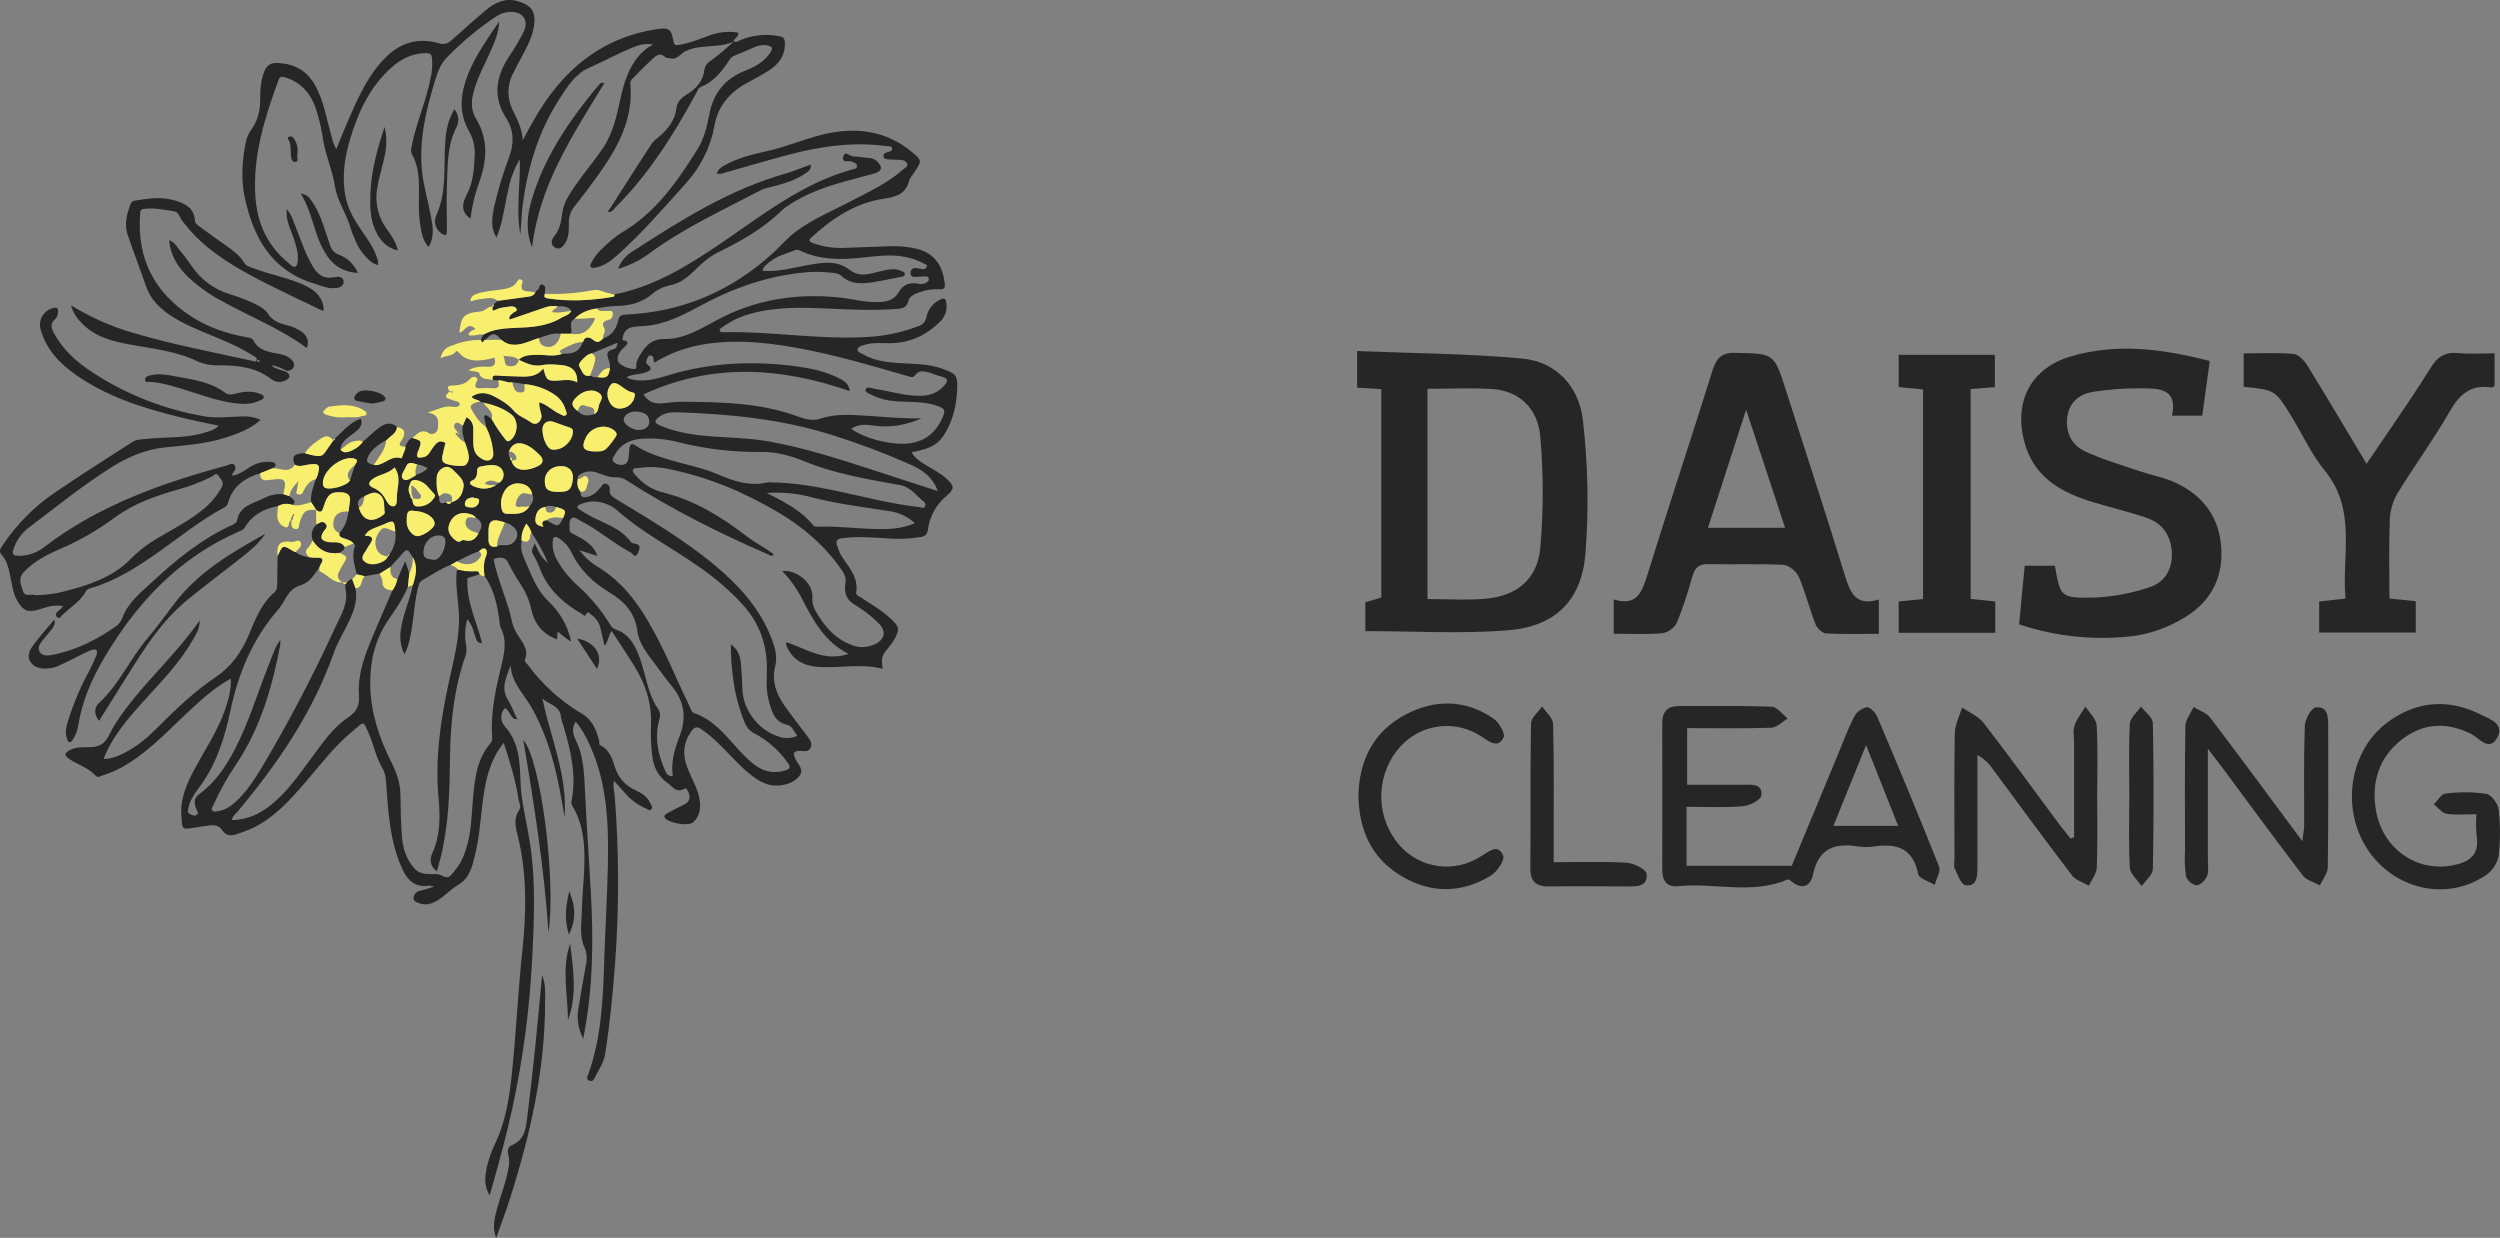 <?xml version="1.0" encoding="UTF-8"?> <svg xmlns="http://www.w3.org/2000/svg" width="103" height="51" viewBox="0 0 103 51" fill="none"><rect x="0" y="0" width="103" height="51" fill="#808080" stroke="none"/> <g clip-path="url(#clip0_5873_8826)"> <path d="M24.842 13.949C25.2 13.829 25.389 13.563 25.467 13.213C25.506 13.038 25.576 12.969 25.779 12.961C28.132 12.856 30.158 11.979 31.879 10.396C32.121 10.172 32.337 9.921 32.587 9.707C33.305 9.095 34.184 8.747 35.007 8.314C35.769 7.913 36.558 7.561 37.207 6.982C37.279 6.918 37.421 6.868 37.371 6.738C37.325 6.624 37.198 6.59 37.075 6.584C36.915 6.577 36.755 6.579 36.596 6.565C36.514 6.557 36.41 6.556 36.4 6.443C36.39 6.33 36.47 6.297 36.558 6.272C36.646 6.247 36.783 6.217 36.756 6.11C36.73 6.003 36.582 6.029 36.483 6.015C34.825 5.791 33.238 6.144 31.663 6.602C31.06 6.777 30.456 6.946 29.852 7.117C29.75 7.161 29.638 7.173 29.529 7.151C29.607 6.92 29.81 6.834 29.993 6.739C30.536 6.457 31.133 6.333 31.723 6.198C32.472 6.023 33.179 5.711 33.924 5.536C35.258 5.219 36.512 5.373 37.593 6.28C37.987 6.611 37.972 6.637 37.696 7.063C37.614 7.196 37.492 7.322 37.45 7.469C37.303 7.998 36.925 8.111 36.423 8.185C35.245 8.357 34.292 8.989 33.43 9.782C33.288 9.913 33.356 9.963 33.491 10.013C33.882 10.158 34.298 10.226 34.715 10.214C35.355 10.197 35.995 10.168 36.634 10.146C37.018 10.127 37.403 10.162 37.777 10.251C38.558 10.447 38.843 11.011 38.925 11.681C38.945 11.849 38.907 11.935 38.708 11.918C38.419 11.9 38.13 11.944 37.86 12.048C37.676 12.114 37.471 12.21 37.427 12.397C37.351 12.722 37.11 12.716 36.872 12.733C35.955 12.798 35.037 12.754 34.12 12.714C33.042 12.665 31.964 12.632 30.91 12.93C30.497 13.044 30.109 13.23 29.762 13.479C29.716 13.514 29.639 13.541 29.652 13.616C29.666 13.691 29.747 13.687 29.807 13.686C31.762 13.643 33.703 13.996 35.66 13.887C36.408 13.857 37.145 13.704 37.842 13.435C37.927 13.41 38.003 13.361 38.061 13.295C38.119 13.228 38.157 13.146 38.17 13.059C38.202 12.903 38.27 12.756 38.37 12.631C38.469 12.506 38.597 12.405 38.744 12.338C38.895 12.263 38.958 12.301 38.985 12.452C39.014 12.604 39.003 12.761 38.952 12.908C38.902 13.054 38.814 13.185 38.697 13.288C38.139 13.822 37.48 14.129 36.692 14.14C36.331 14.146 35.964 14.097 35.61 14.211C35.502 14.247 35.347 14.274 35.332 14.392C35.318 14.508 35.477 14.554 35.573 14.605C36.081 14.891 36.644 14.941 37.213 14.969C37.766 14.997 38.323 15.003 38.853 15.201C39.411 15.411 39.459 15.47 39.435 16.046C39.41 16.622 39.297 17.18 39.025 17.693C38.712 18.284 38.407 18.476 37.558 18.632C37.687 18.875 37.9 19.006 38.111 19.14C38.416 19.334 38.75 19.484 39.013 19.736C39.33 20.038 39.325 20.148 38.997 20.43C38.574 20.779 38.301 21.274 38.231 21.816C38.203 22.041 38.097 22.097 37.92 22.128C37.467 22.201 37.006 22.218 36.549 22.181C35.922 22.141 35.294 22.088 34.663 22.181C34.483 22.209 34.436 22.274 34.48 22.451C34.544 22.686 34.653 22.906 34.801 23.1C35.08 23.492 35.359 23.88 35.276 24.4C35.253 24.544 35.39 24.562 35.471 24.617C35.897 24.898 36.341 25.154 36.715 25.505C37.05 25.819 37.072 25.918 36.857 26.324C36.807 26.417 36.748 26.505 36.681 26.587C36.309 27.045 36.307 27.044 36.363 27.554C35.495 27.33 34.621 27.528 33.753 27.48C33.139 27.446 32.664 27.208 32.411 26.623C32.395 26.599 32.386 26.571 32.386 26.542C32.386 26.513 32.395 26.485 32.411 26.461C33.206 26.719 33.952 27.282 34.958 26.94C33.951 26.426 33.502 25.547 33.044 24.674C32.831 24.253 32.556 23.867 32.228 23.527C32.852 23.465 33.503 24.044 33.469 24.592C33.452 24.771 33.486 24.951 33.569 25.111C33.942 25.789 34.42 26.358 35.189 26.61C35.352 26.663 35.526 26.675 35.696 26.645C35.988 26.596 36.296 26.473 36.392 26.202C36.474 25.958 36.263 25.72 36.069 25.552C35.811 25.315 35.529 25.104 35.228 24.923C34.844 24.709 34.772 24.38 34.831 24.019C34.866 23.802 34.799 23.662 34.691 23.504C34.002 22.494 33.095 21.717 32.048 21.099C30.648 20.273 29.161 19.65 27.559 19.325C27.151 19.237 26.731 19.221 26.317 19.279C26.235 19.292 26.118 19.275 26.084 19.352C26.044 19.445 26.139 19.524 26.197 19.596C26.504 19.954 26.921 20.203 27.383 20.307C28.649 20.632 29.733 21.301 30.744 22.082C31.104 22.36 31.511 22.555 31.868 22.833C31.799 22.969 31.719 22.87 31.657 22.844C29.641 21.975 27.686 20.99 25.836 19.805C25.7 19.705 25.533 19.655 25.364 19.663C25.069 19.682 24.807 19.53 24.532 19.452C24.425 19.422 24.313 19.415 24.203 19.431C24.093 19.448 23.988 19.488 23.895 19.548C23.861 19.562 23.832 19.588 23.816 19.622C23.799 19.655 23.796 19.693 23.806 19.729C23.77 19.918 23.782 20.098 23.915 20.253C23.899 20.487 24.027 20.514 24.218 20.467C24.465 20.407 24.619 20.236 24.767 20.053C24.82 19.988 24.863 19.9 24.969 19.93C25.016 19.942 25.058 19.971 25.086 20.011C25.114 20.052 25.126 20.101 25.119 20.149C25.086 20.388 25.238 20.474 25.41 20.577C26.78 21.414 28.169 22.226 29.408 23.253C30.425 24.096 31.305 25.048 31.786 26.303C31.928 26.677 32.042 27.044 31.936 27.465C31.792 28.042 31.971 28.575 32.306 29.051C32.617 29.493 32.952 29.919 33.277 30.351C33.381 30.489 33.48 30.639 33.394 30.815C33.309 30.991 33.133 30.945 32.972 30.936C32.753 30.923 32.635 31.005 32.76 31.241C32.764 31.25 32.767 31.26 32.772 31.27C32.872 31.482 33.121 31.692 32.962 31.929C32.767 32.222 32.427 32.336 32.075 32.363C31.654 32.396 31.308 32.21 30.99 31.967C30.462 31.565 30.045 31.05 29.569 30.595C29.362 30.396 29.14 30.214 28.905 30.049C28.73 29.928 28.622 29.938 28.491 30.118C28.155 30.58 28.113 31.07 28.305 31.588C28.396 31.832 28.513 32.076 28.623 32.314C28.712 32.505 28.778 32.706 28.817 32.913C28.882 33.276 28.841 33.62 28.561 33.876C28.385 34.039 27.705 33.939 27.457 33.758C27.293 33.638 27.406 33.555 27.508 33.498C27.729 33.373 27.959 33.262 28.187 33.148C28.445 33.017 28.456 32.823 28.341 32.589C28.31 32.528 28.268 32.454 28.205 32.491C27.857 32.699 27.703 32.399 27.486 32.248C27.104 31.974 26.932 31.598 26.871 31.147C26.818 30.696 26.802 30.241 26.822 29.788C26.847 28.945 26.59 28.185 26.157 27.477C25.853 26.983 25.528 26.503 25.197 25.992C25.061 26.19 25.07 26.416 24.909 26.604C24.851 26.36 24.796 26.15 24.751 25.937C24.732 25.817 24.689 25.702 24.624 25.599C24.559 25.496 24.474 25.406 24.373 25.336C24.296 25.282 24.228 25.137 24.128 25.336C24.088 25.418 24.024 25.322 23.976 25.293C23.238 24.872 22.621 24.325 22.288 23.535C22.194 23.281 22.079 23.035 21.944 22.8C21.861 22.673 21.987 22.546 22.031 22.383C22.18 22.7 22.31 22.995 22.58 23.2C22.392 22.759 22.163 22.336 21.894 21.938C21.849 21.804 21.777 21.681 21.681 21.576C21.544 21.811 21.465 22.03 21.492 22.278C21.451 22.487 21.472 22.703 21.552 22.9C21.848 23.558 22.057 24.26 22.607 24.786C23.075 25.227 23.397 25.799 23.53 26.425C23.315 26.325 23.168 26.157 22.973 26.018C22.966 26.137 22.96 26.228 22.953 26.343C22.343 26.122 22.008 25.681 21.888 25.096C21.808 24.735 21.661 24.392 21.455 24.084C21.268 23.801 21.098 23.508 20.947 23.205C20.843 22.995 20.713 22.953 20.495 22.986C20.339 23.01 20.331 23.049 20.366 23.185C20.51 23.823 20.761 24.428 20.95 25.053C21.011 25.254 21.065 25.459 21.108 25.664C21.16 25.862 21.249 26.049 21.369 26.216C21.542 26.489 21.788 26.784 21.629 27.164C21.591 27.255 21.691 27.311 21.737 27.376C22.333 28.192 23.091 28.88 23.964 29.398C24.424 29.673 24.56 30.072 24.687 30.515C24.706 30.582 24.66 30.668 24.747 30.714C25.104 30.898 25.224 31.243 25.329 31.586C25.39 31.8 25.498 31.997 25.645 32.165C25.792 32.333 25.975 32.466 26.18 32.556C26.433 32.673 26.672 32.82 26.79 33.088C26.824 33.165 26.918 33.264 26.828 33.347C26.753 33.42 26.664 33.33 26.595 33.301C26.252 33.152 25.95 32.923 25.715 32.634C25.584 32.486 25.45 32.34 25.298 32.17C25.235 32.397 25.308 32.576 25.323 32.76C25.504 35.037 25.512 37.324 25.348 39.603C25.253 40.888 25.13 42.171 24.928 43.443C24.873 43.794 24.64 44.121 24.478 44.454C24.468 44.473 24.455 44.491 24.438 44.505C24.422 44.518 24.402 44.528 24.381 44.534C24.36 44.539 24.338 44.54 24.317 44.536C24.295 44.532 24.275 44.524 24.257 44.511C24.152 44.451 24.194 44.379 24.224 44.295C24.788 42.741 24.847 41.117 24.897 39.492C24.937 38.235 25.016 36.98 25.043 35.723C25.079 34.009 25.034 32.299 24.297 30.695C24.151 30.35 23.958 30.026 23.723 29.732C23.547 29.987 23.599 30.239 23.709 30.463C24.055 31.159 24.069 31.903 24.105 32.656C24.17 34.016 24.265 35.375 24.341 36.736C24.456 38.743 24.439 40.745 24.026 42.803C23.822 42.366 23.759 41.976 23.826 41.569C23.927 40.946 24.038 40.325 24.15 39.701C24.198 39.473 24.172 39.236 24.077 39.024C23.861 38.551 23.962 38.049 23.971 37.556C23.988 36.638 24.135 35.725 24.058 34.803C24.013 34.27 23.899 33.763 23.633 33.294C23.586 33.213 23.523 33.131 23.543 33.03C23.764 31.947 23.512 30.918 23.209 29.888C23.165 29.78 23.133 29.669 23.113 29.555C23.082 29.067 22.612 29.033 22.346 28.776C22.686 30.411 23.395 31.961 23.257 33.664C23.011 32.1 22.695 30.561 21.904 29.156C21.587 28.595 21.07 28.131 21.038 27.415C20.874 27.885 20.618 28.323 20.919 28.82C21.072 29.073 21.179 29.354 21.306 29.622L21.3 29.617C21.16 29.658 21.11 29.549 21.047 29.465C20.972 29.366 20.936 29.235 20.802 29.175C20.706 29.277 20.652 29.413 20.652 29.553C20.652 29.693 20.706 29.828 20.802 29.931C21.393 30.599 21.417 31.379 21.445 32.21C21.473 33.023 21.691 33.835 21.822 34.647C22.031 35.938 22.02 37.239 21.971 38.538C21.94 39.371 21.889 40.205 21.816 41.037C21.628 43.115 21.269 45.174 20.742 47.193C20.569 47.861 20.377 48.524 20.175 49.252C19.929 48.846 19.979 48.485 20.049 48.127C20.131 47.756 20.258 47.396 20.428 47.056C20.862 46.12 21.002 45.117 21.102 44.11C21.27 42.45 21.348 40.78 21.525 39.122C21.689 37.557 21.714 35.98 21.329 34.427C21.247 34.086 21.146 33.726 21.384 33.387C21.488 33.238 21.384 33.076 21.362 32.925C21.244 32.145 21.012 31.394 20.751 30.603C20.341 31.116 20.14 31.672 20.014 32.262C19.823 33.152 19.818 34.066 19.63 34.956C19.591 35.141 19.548 35.326 19.5 35.509C19.395 35.902 19.245 36.249 18.854 36.473C18.553 36.646 18.319 36.926 18.014 37.104C17.795 37.231 17.565 37.309 17.312 37.226C17.195 37.187 17.04 37.151 17.038 36.997C17.041 36.928 17.068 36.861 17.113 36.807C17.159 36.754 17.22 36.716 17.289 36.701C17.486 36.642 17.692 36.613 17.891 36.509C17.806 36.497 17.721 36.491 17.635 36.493C17.107 36.555 16.81 36.292 16.595 35.843C16.197 35.004 16.064 34.112 15.981 33.206C15.947 32.848 15.931 32.489 15.899 32.131C15.884 31.941 15.825 31.758 15.727 31.594C15.49 31.188 15.408 30.724 15.225 30.294C14.944 29.645 15.01 29.726 14.538 30.115C13.766 30.744 13.178 31.544 12.531 32.289C11.909 33.005 11.273 33.705 10.394 34.124C10.21 34.206 10.022 34.279 9.83 34.341C9.574 34.431 9.338 34.493 9.146 34.191C9.048 34.033 8.852 33.983 8.66 34.005C8.469 34.026 8.281 34.06 8.091 34.086C7.489 34.178 7.512 34.23 7.47 33.569C7.427 32.888 7.703 32.27 8.021 31.678C8.455 30.87 8.974 30.104 9.276 29.23C9.413 28.833 9.527 28.428 9.509 27.96C8.864 28.314 8.346 28.78 7.834 29.254C7.023 30.003 6.276 30.826 5.334 31.425C4.979 31.658 4.593 31.839 4.187 31.965C4.11 31.988 4.023 32.046 3.947 31.965C3.657 31.634 3.229 31.518 2.876 31.285C2.631 31.123 2.639 31.019 2.904 30.892C3.149 30.772 3.423 30.786 3.689 30.783C4.048 30.783 4.305 30.669 4.478 30.316C4.743 29.769 5.117 29.272 5.503 28.794C6.371 27.716 7.395 26.764 8.226 25.56C8.232 25.919 8.073 26.135 7.948 26.355C7.381 27.364 6.554 28.17 5.793 29.025C5.284 29.594 4.792 30.181 4.443 30.867C4.382 30.987 4.334 31.111 4.267 31.268C4.616 31.268 4.892 31.139 5.162 31C5.67 30.739 6.096 30.371 6.494 29.971C7.245 29.218 8.011 28.487 8.901 27.887C9.524 27.467 9.947 26.87 10.239 26.182C10.512 25.542 10.75 24.882 11.305 24.406C11.427 24.302 11.422 24.119 11.423 23.959C11.423 23.61 11.434 23.26 11.439 22.912C11.647 22.441 11.646 22.441 12.085 22.711C12.113 22.726 12.142 22.738 12.172 22.747C12.336 22.864 12.529 22.936 12.73 22.956C12.832 22.972 12.935 22.98 13.038 22.979C13.274 22.962 13.36 23.024 13.215 23.247C13.19 23.292 13.17 23.339 13.154 23.387C12.947 23.669 12.759 23.999 12.409 24.102C12.059 24.205 11.889 24.427 11.735 24.708C11.649 24.866 11.546 25.015 11.428 25.152C10.389 26.353 9.816 27.76 9.491 29.294C9.265 30.358 8.943 31.401 8.303 32.308C8.081 32.623 7.828 32.91 7.761 33.309C7.746 33.398 7.711 33.467 7.804 33.524C7.896 33.581 7.997 33.636 8.102 33.572C8.207 33.509 8.128 33.425 8.097 33.353C8.001 33.124 7.959 32.907 8.198 32.729C9 32.134 9.483 31.308 9.892 30.428C10.384 29.365 10.72 28.242 11.163 27.16C11.268 26.904 11.345 26.632 11.55 26.364C11.554 26.423 11.554 26.482 11.55 26.541C11.222 28.292 10.736 29.986 9.728 31.495C9.363 32.028 9.048 32.594 8.787 33.184C8.759 33.248 8.686 33.313 8.739 33.387C8.792 33.461 8.894 33.435 8.977 33.422C9.286 33.375 9.528 33.207 9.748 33C10.169 32.602 10.481 32.123 10.777 31.633C11.885 29.773 12.892 27.855 13.793 25.888C14.039 25.352 14.38 24.854 14.226 24.221C14.222 24.168 14.227 24.115 14.239 24.064L14.29 23.994C14.362 23.949 14.408 23.859 14.509 23.862C14.555 23.988 14.601 24.114 14.645 24.24C14.74 24.71 14.594 25.139 14.399 25.554C14.186 26.014 13.907 26.447 13.743 26.924C12.878 29.366 11.441 31.462 9.792 33.434C9.71 33.535 9.581 33.612 9.552 33.785C10.203 33.785 10.731 33.518 11.208 33.128C11.864 32.59 12.337 31.894 12.837 31.222C13.281 30.626 13.699 29.994 14.321 29.573C14.695 29.319 14.823 29.085 14.789 28.621C14.735 27.89 14.963 27.181 15.239 26.503C15.536 25.772 15.859 25.05 16.169 24.323C16.269 24.184 16.339 24.026 16.373 23.859L16.687 23.132C16.713 23.187 16.729 23.213 16.739 23.243C16.782 23.37 16.821 23.497 16.864 23.625C16.844 23.809 16.824 23.994 16.804 24.179C16.6 24.694 16.269 25.136 15.965 25.594C15.431 26.397 15.238 27.293 15.254 28.241C15.274 29.37 15.627 30.414 16.129 31.413C16.341 31.834 16.492 32.261 16.497 32.739C16.501 33.3 16.519 33.86 16.555 34.419C16.587 34.922 16.732 35.4 17.076 35.786C17.322 36.06 17.687 36.002 18.008 36.015C18.203 36.023 18.394 36.276 18.59 36.046C18.73 35.888 18.856 35.717 18.968 35.538C19.054 35.381 19.125 35.216 19.179 35.045C19.434 34.314 19.425 33.549 19.496 32.794C19.569 32.009 19.671 31.239 20.215 30.61C20.242 30.578 20.261 30.54 20.271 30.499C20.281 30.459 20.283 30.416 20.275 30.375C20.21 29.4 20.405 28.465 20.631 27.532C20.765 26.971 20.918 26.407 20.622 25.846C20.599 25.786 20.586 25.724 20.585 25.66C20.503 24.975 20.369 24.309 19.962 23.727C19.929 23.46 19.913 23.199 20.019 22.936C20.054 22.849 20.101 22.687 19.998 22.616C19.907 22.553 19.808 22.65 19.729 22.719C19.413 22.815 19.131 22.982 18.838 23.125L18.567 23.272C18.151 23.439 17.779 23.687 17.393 23.909C17.354 23.934 17.321 23.967 17.295 24.006C17.27 24.045 17.253 24.089 17.246 24.135C17.1 24.634 17.073 25.153 17 25.663C16.938 26.094 16.878 26.525 16.664 26.956C16.504 26.629 16.453 26.259 16.52 25.901C16.613 25.284 16.889 24.717 17.007 24.107C17.131 23.727 17.228 23.345 17.007 22.962C16.778 22.583 16.77 22.583 16.507 22.89C16.373 23.048 16.23 23.198 16.091 23.351L15.641 23.632L15.022 23.74L14.694 23.659C14.608 23.269 14.469 22.882 14.631 22.477C14.639 22.46 14.587 22.418 14.563 22.388C14.455 22.26 14.297 22.226 14.149 22.174C14.039 22.136 13.953 22.098 13.98 21.962C14.218 21.712 14.315 21.405 14.356 21.074C14.375 20.939 14.394 20.804 14.412 20.668C14.444 20.424 14.344 20.305 14.084 20.284C13.648 20.249 13.484 20.357 13.335 20.864C13.279 21.056 13.218 21.167 13.017 21.003L12.816 20.685C12.778 20.35 12.923 20.051 13.007 19.74C13.028 19.704 13.047 19.666 13.062 19.628C13.216 19.13 13.152 19.059 12.623 19.152C12.459 19.181 12.295 19.243 12.138 19.138C12.017 18.791 12.095 18.701 12.548 18.666C12.677 18.709 12.809 18.742 12.943 18.766C13.094 18.784 13.261 18.82 13.372 18.655C13.484 18.489 13.609 18.314 13.728 18.145C13.775 18.145 13.792 18.108 13.802 18.068C14.13 17.767 14.414 17.404 14.867 17.246C14.967 17.535 14.786 17.68 14.601 17.829C14.363 18.019 14.06 18.162 14.027 18.521C14.115 18.637 14.227 18.651 14.361 18.61C14.592 18.535 14.796 18.394 14.947 18.204C15.175 18.004 15.392 17.79 15.634 17.609C15.855 17.447 16.106 17.366 16.352 17.587C16.339 17.848 16.098 17.937 15.955 18.099L15.904 18.146V18.137C15.624 18.295 15.358 18.47 15.195 18.755C15.057 18.998 15.113 19.092 15.397 19.151C15.408 19.151 15.418 19.155 15.428 19.156C15.824 19.183 16.096 18.725 16.526 18.876C16.554 18.848 16.575 18.813 16.585 18.774C16.612 18.642 16.71 18.53 16.698 18.391C16.77 18.253 16.828 18.104 16.989 18.04C17.382 18.157 17.387 18.167 17.23 18.573C17.22 18.591 17.211 18.61 17.204 18.63C17.196 18.69 17.167 18.767 17.193 18.809C17.236 18.879 17.321 18.845 17.396 18.839C17.652 18.818 17.716 18.595 17.836 18.433C17.957 18.27 18.093 18.088 18.352 18.244C18.31 18.417 18.26 18.599 18.223 18.783C18.202 18.886 18.197 18.992 18.305 19.069C18.434 19.163 19.091 19.242 19.186 19.15C19.39 18.948 19.304 18.704 19.242 18.472C19.218 18.382 19.179 18.296 19.147 18.207C19.093 17.988 19.019 17.77 19.065 17.539L19.218 17.187C19.302 17.23 19.372 17.294 19.422 17.374C19.471 17.453 19.497 17.544 19.497 17.638C19.502 17.816 19.497 17.995 19.497 18.174C19.497 18.417 19.525 18.661 19.743 18.829C19.872 18.926 20.032 19.017 20.184 18.948C20.355 18.871 20.328 18.677 20.309 18.524C20.267 18.191 20.167 17.867 20.012 17.569C20.035 17.414 19.898 17.266 19.974 17.107C20.105 17.107 20.164 17.21 20.251 17.26C20.414 17.552 20.601 17.829 20.81 18.09C20.86 18.154 20.91 18.218 21.015 18.143C21.343 17.909 21.38 17.318 21.065 17.073C20.726 16.81 20.327 16.676 19.908 16.585L19.785 16.549C19.689 16.45 19.52 16.477 19.426 16.346C19.719 16.145 20.014 16.159 20.314 16.309C20.63 16.467 20.94 16.652 21.162 16.916C21.357 17.147 21.629 17.224 21.853 17.388C21.953 17.46 22.069 17.496 22.176 17.409C22.228 17.37 22.267 17.318 22.289 17.258C22.311 17.198 22.315 17.133 22.301 17.071C22.267 16.908 22.203 16.752 22.219 16.573C22.554 16.669 22.776 16.933 23.076 17.06C23.149 17.091 23.241 17.166 23.311 17.106C23.381 17.046 23.322 16.951 23.297 16.871C23.224 16.626 23.07 16.413 22.859 16.267C22.489 16.016 22.061 15.864 21.614 15.825L21.104 15.748C20.898 15.793 20.715 15.638 20.51 15.678L20.296 15.653C20.255 15.517 20.302 15.46 20.447 15.468C20.692 15.484 20.938 15.498 21.18 15.502C21.607 15.509 22.057 15.594 22.377 15.172C22.508 15.685 22.541 15.709 23.063 15.671C23.304 15.653 23.544 15.624 23.773 15.752C23.792 15.321 23.578 15.08 23.131 15.04C22.867 15.018 22.591 14.99 22.335 15.04C21.963 15.114 21.67 14.959 21.361 14.821C21.562 14.623 21.826 14.626 22.079 14.615C22.436 14.599 22.799 14.71 23.153 14.574C23.677 14.585 23.873 14.473 24.019 14.08C24.088 13.793 24.347 13.924 24.415 13.986C24.607 14.159 24.714 14.075 24.842 13.949ZM16.898 20.399C16.901 20.432 16.91 20.464 16.925 20.494C16.94 20.523 16.961 20.55 16.986 20.571C17.006 20.72 17.02 20.877 17.232 20.867C17.354 20.869 17.475 20.841 17.584 20.786C17.694 20.73 17.787 20.65 17.857 20.55C17.898 20.492 17.966 20.424 17.895 20.355C17.701 20.166 17.567 19.907 17.287 19.818C17.127 19.766 16.944 19.71 16.884 19.96C16.85 20.029 16.834 20.105 16.837 20.182C16.839 20.258 16.861 20.333 16.899 20.399H16.898ZM21.079 18.987L21.075 18.992C21.22 19.485 21.788 19.392 22.162 19.204C22.379 19.096 22.427 18.931 22.225 18.736C22.04 18.559 21.854 18.389 21.609 18.303C21.297 18.195 21.096 18.291 20.962 18.603C20.947 18.687 20.963 18.773 21.006 18.847C21.023 18.896 21.024 18.955 21.082 18.987H21.079ZM18.601 20.687C18.936 20.612 19.057 20.333 19.098 20.062C19.142 19.77 18.877 19.581 18.693 19.387C18.594 19.285 18.453 19.186 18.295 19.257C18.21 19.29 18.136 19.347 18.082 19.421C18.028 19.495 17.997 19.582 17.992 19.673C17.981 19.937 17.98 20.203 18.091 20.452C18.091 20.642 18.102 20.814 18.371 20.692C18.451 20.778 18.529 20.796 18.604 20.687H18.601ZM17.125 19.563C17.314 19.519 17.487 19.425 17.627 19.292C17.493 19.21 17.343 19.157 17.187 19.137C17.023 19.091 16.82 18.993 16.732 19.218C16.665 19.387 16.46 19.601 16.607 19.74C16.742 19.866 16.953 19.683 17.118 19.596C17.126 19.589 17.125 19.573 17.129 19.563H17.125ZM22.907 20.884C22.761 20.843 22.614 20.812 22.466 20.884C22.182 20.935 22.08 21.123 22.057 21.39C22.039 21.622 22.19 21.662 22.39 21.706C22.283 21.53 22.356 21.455 22.516 21.43C23.008 21.723 23.008 21.723 23.199 21.345C23.333 21.021 23.327 21.012 22.907 20.884ZM20.798 21.524C20.251 21.335 20.107 21.439 20.128 22.003C20.128 22.066 20.128 22.128 20.128 22.191C20.116 22.434 20.204 22.572 20.476 22.516C20.596 22.421 20.739 22.475 20.871 22.461C20.966 22.457 21.058 22.424 21.133 22.365C21.209 22.307 21.264 22.227 21.291 22.136C21.352 21.945 21.266 21.79 21.11 21.672C21.018 21.6 20.912 21.549 20.798 21.524ZM24.47 17.064C24.661 16.989 24.642 16.793 24.689 16.648C24.733 16.516 24.88 16.365 24.713 16.22C24.546 16.074 24.343 16.068 24.139 16.122C23.988 16.17 23.852 16.255 23.743 16.368C23.514 16.593 23.53 16.728 23.811 16.942C24 17.151 24.228 17.146 24.47 17.064ZM24.609 15.539C24.997 15.594 25.076 15.539 25.13 15.167C25.132 15.104 25.13 15.042 25.122 14.979C25.082 14.751 24.844 14.474 25.302 14.38C25.378 14.365 25.438 14.243 25.439 14.119L24.388 14.558C24.218 14.579 24.115 14.695 24.004 14.808C23.911 14.902 23.811 15.015 23.885 15.126C23.986 15.278 24.021 15.542 24.313 15.478C24.409 15.51 24.5 15.568 24.609 15.539ZM15.977 22.915C16.025 22.915 16.037 22.882 16.041 22.844C16.244 22.575 16.332 22.239 16.287 21.907C16.25 21.432 16.22 21.415 15.808 21.607C15.702 21.656 15.59 21.688 15.48 21.735C15.309 21.806 15.131 21.87 15.036 22.079C15.364 22.064 15.397 22.193 15.243 22.42C15.198 22.479 15.158 22.541 15.123 22.607C15.048 22.769 14.832 22.947 14.992 23.111C15.152 23.275 15.422 23.273 15.655 23.192C15.793 23.14 15.925 23.068 15.983 22.915H15.977ZM15.025 20.437C14.808 20.527 14.681 20.661 14.784 20.911C14.936 21.442 15.315 21.561 15.768 21.228C15.812 21.195 15.862 21.16 15.85 21.104C15.802 20.855 15.891 20.566 15.641 20.373C15.419 20.205 15.225 20.359 15.025 20.437ZM20.558 19.895C20.607 19.865 20.649 19.825 20.681 19.778C20.712 19.73 20.733 19.677 20.742 19.62C20.751 19.564 20.747 19.507 20.731 19.452C20.715 19.398 20.687 19.347 20.649 19.304C20.44 19.08 20.121 19.169 19.829 19.214C19.588 19.251 19.679 19.429 19.645 19.553C19.618 19.649 19.586 19.737 19.489 19.777C19.252 19.876 19.393 19.983 19.502 20.03C19.814 20.167 20.131 20.175 20.433 19.988L20.558 19.895ZM19.61 21.331C19.502 21.193 19.34 21.168 19.185 21.145C18.869 21.102 18.593 21.303 18.497 21.633C18.415 21.905 18.554 22.114 18.803 22.288C18.958 22.396 19.009 22.215 19.131 22.256C19.405 22.348 19.599 22.221 19.713 21.967C19.887 21.719 19.896 21.5 19.61 21.331ZM21.817 20.861C21.934 20.718 22.018 20.567 21.931 20.374C21.878 20.086 21.685 19.942 21.409 19.918C21.276 19.901 21.141 19.928 21.025 19.993C20.908 20.058 20.816 20.158 20.761 20.279C20.695 20.398 20.656 20.529 20.645 20.665C20.635 20.8 20.653 20.936 20.7 21.063C20.715 21.091 20.737 21.115 20.764 21.132C20.79 21.15 20.82 21.161 20.852 21.164C21.206 21.171 21.583 21.23 21.817 20.861ZM14.624 19.165C14.674 19.075 14.794 18.953 14.619 18.899C14.108 18.737 13.287 19.381 13.307 19.909C13.304 19.94 13.307 19.971 13.318 20.001C13.329 20.03 13.346 20.057 13.369 20.079C13.547 20.224 14.315 20.016 14.421 19.792L14.624 19.165ZM32.847 30.317C32.713 30.137 32.633 29.906 32.437 29.863C31.887 29.744 31.797 29.304 31.677 28.881C31.558 28.457 31.587 28.042 31.596 27.62C31.616 26.606 31.312 25.712 30.632 24.945C30.079 24.339 29.456 23.8 28.777 23.338C27.658 22.55 26.424 21.923 25.398 21.001C25.282 20.907 25.153 20.831 25.014 20.776C24.843 20.701 24.658 20.662 24.47 20.661C24.283 20.66 24.098 20.698 23.926 20.771C23.728 20.847 23.755 20.921 23.907 21.015C24.034 21.092 24.158 21.177 24.289 21.245C24.885 21.561 25.561 21.751 25.991 22.326C26.029 22.365 26.079 22.389 26.133 22.394C26.417 22.431 26.369 22.595 26.288 22.776C26.168 23.042 26.057 22.795 25.976 22.754C25.256 22.384 24.655 21.825 23.927 21.463C23.809 21.404 23.663 21.268 23.556 21.345C23.425 21.437 23.474 21.635 23.463 21.792C23.453 21.949 23.576 21.971 23.674 22.026C24.046 22.235 24.448 22.415 24.611 22.905L23.878 22.672C24.085 22.957 24.352 23.196 24.66 23.372C25.575 23.94 26.212 24.74 26.735 25.654C27.383 26.764 27.853 27.95 28.409 29.099C28.461 29.208 28.483 29.343 28.628 29.392C29.355 29.647 29.825 30.218 30.317 30.76C30.581 31.052 30.842 31.344 31.171 31.567C31.335 31.685 31.525 31.762 31.726 31.794C31.926 31.826 32.131 31.811 32.324 31.75C32.536 31.69 32.601 31.632 32.454 31.425C32.1 30.919 31.629 30.505 31.081 30.215C30.901 30.124 30.762 29.971 30.689 29.785C30.451 29.209 30.29 28.604 30.21 27.987C30.141 27.512 30.109 27.032 30.113 26.551C30.414 26.765 30.496 27.034 30.523 27.32C30.556 27.677 30.576 28.036 30.586 28.395C30.613 29.261 31.262 30.1 32.1 30.354C32.344 30.437 32.612 30.424 32.847 30.317ZM26.507 16.25C26.684 16.521 26.917 16.635 27.198 16.622C27.479 16.61 27.772 16.549 28.057 16.552C29.68 16.564 31.301 16.584 32.854 17.152C33.155 17.262 33.48 17.359 33.792 17.251C34.418 17.037 35.051 17.089 35.689 17.128C36.446 17.176 37.202 17.253 37.965 17.235C37.351 17.5 36.721 17.633 36.052 17.54C35.718 17.495 35.38 17.449 35.068 17.665C35.564 18.028 36.501 18.295 37.222 18.283C38.028 18.268 38.584 17.86 38.869 17.111C38.951 16.903 38.882 16.825 38.705 16.755C38.25 16.572 37.77 16.565 37.29 16.552C36.829 16.54 36.372 16.5 35.954 16.287C35.837 16.228 35.626 16.173 35.664 16.043C35.709 15.899 35.903 16 36.028 16.018C36.68 16.116 37.314 16.333 37.984 16.303C38.161 16.303 38.335 16.265 38.495 16.191C38.655 16.117 38.797 16.01 38.91 15.876C39.059 15.699 39.074 15.59 38.802 15.521C38.577 15.464 38.366 15.354 38.134 15.312C37.975 15.282 37.816 15.3 37.729 15.43C37.628 15.581 37.529 15.534 37.401 15.497C35.939 15.073 34.48 14.643 32.981 14.36C31.814 14.143 30.642 14 29.451 14.124C28.56 14.218 27.722 14.463 26.958 14.941C26.906 14.828 26.964 14.693 26.827 14.649C26.749 14.624 26.706 14.676 26.681 14.738C26.641 14.841 26.564 14.939 26.703 15.044C26.923 15.206 26.758 15.28 26.61 15.339C26.364 15.438 26.074 15.395 25.807 15.543C25.842 15.565 25.879 15.584 25.917 15.6C26.48 15.775 27.017 15.62 27.546 15.458C29.291 14.925 31.067 14.857 32.861 15.1C33.44 15.181 34.016 15.309 34.545 15.573C34.878 15.74 34.975 15.858 35.008 16.113C32.165 15.126 29.335 14.942 26.507 16.25ZM25.642 14.013C25.924 14.046 25.894 14.167 25.68 14.342C25.608 14.405 25.549 14.481 25.506 14.566C25.429 14.706 25.413 14.872 25.532 14.979C25.706 15.12 25.922 15.199 26.147 15.204C26.258 15.213 26.191 15.006 26.234 14.906C26.268 14.817 26.308 14.731 26.354 14.648C26.59 14.265 26.824 13.96 27.387 13.967C28.183 13.977 28.869 13.544 29.553 13.178C31.111 12.345 32.784 12.079 34.531 12.251C35.105 12.307 35.661 12.472 36.244 12.446C36.572 12.432 36.848 12.345 37.024 12.04C37.199 11.736 37.466 11.626 37.809 11.685C37.913 11.713 38.023 11.706 38.122 11.665C38.194 11.629 38.286 11.584 38.264 11.478C38.242 11.373 38.146 11.393 38.08 11.39C37.963 11.39 37.846 11.397 37.73 11.411C37.609 11.418 37.511 11.39 37.515 11.248C37.511 11.219 37.515 11.19 37.526 11.162C37.536 11.134 37.553 11.11 37.575 11.09C37.597 11.07 37.623 11.056 37.652 11.048C37.681 11.04 37.711 11.039 37.74 11.045C37.822 11.053 37.904 11.077 37.992 11.088C38.029 11.097 38.068 11.092 38.102 11.075C38.135 11.059 38.162 11.031 38.178 10.997C38.221 10.89 38.11 10.879 38.056 10.851C37.819 10.73 37.567 10.641 37.306 10.588C36.676 10.455 36.051 10.565 35.427 10.624C34.6 10.705 33.787 10.705 33.011 10.347C32.937 10.313 32.866 10.266 32.77 10.301C32.404 10.445 32.016 10.544 31.704 10.794C31.586 10.889 31.451 10.978 31.418 11.155C32.046 11.212 32.622 11.041 33.207 10.937C33.818 10.826 34.457 10.693 34.994 11.111C35.289 11.342 35.568 11.338 35.882 11.27C36.08 11.227 36.274 11.168 36.473 11.131C36.693 11.089 36.919 11.06 37.129 11.162C37.19 11.192 37.284 11.205 37.279 11.296C37.273 11.388 37.184 11.395 37.111 11.409C36.787 11.472 36.465 11.543 36.139 11.598C35.62 11.684 35.103 11.775 34.658 11.359C34.535 11.243 34.341 11.247 34.172 11.229C33.855 11.194 33.535 11.191 33.216 11.218C31.695 11.352 30.286 11.832 28.948 12.549C28.198 12.955 27.438 13.361 26.571 13.431C26.136 13.463 25.694 13.401 25.642 14.013ZM31.758 19.874C32.66 19.884 33.538 20.031 34.416 20.215C35.571 20.459 36.711 20.765 37.893 20.895C37.962 20.902 38.042 20.959 38.1 20.884C38.121 20.852 38.13 20.814 38.126 20.777C38.122 20.739 38.105 20.704 38.077 20.678C37.749 20.434 37.534 20.064 37.067 19.982C35.736 19.746 34.4 19.52 33.142 19.007C32.562 18.77 31.971 18.609 31.345 18.62C30.203 18.632 29.064 18.498 27.957 18.22C27.449 18.087 26.923 18.04 26.399 18.079C25.95 18.122 25.579 18.301 25.349 18.704C25.294 18.799 25.185 18.919 25.267 19.014C25.319 19.068 25.384 19.108 25.456 19.131C25.527 19.154 25.603 19.159 25.677 19.145C25.831 19.122 25.876 18.998 25.895 18.869C25.914 18.74 25.916 18.596 25.934 18.463C25.957 18.3 26.022 18.247 26.185 18.356C26.642 18.659 27.161 18.82 27.683 18.974C28.315 19.159 28.97 19.279 29.575 19.542C30.235 19.831 30.893 20.044 31.624 19.874C31.668 19.867 31.713 19.866 31.758 19.87V19.874ZM38.639 20.239C38.407 19.598 37.934 19.327 37.437 19.107C36.404 18.653 35.347 18.257 34.27 17.919C32.198 17.265 30.06 17.057 27.901 16.986C27.631 16.977 27.37 17.01 27.146 17.184C26.968 17.323 26.936 17.418 27.185 17.526C27.779 17.785 28.404 17.895 29.043 17.955C29.912 18.037 30.791 18.031 31.654 18.183C33.083 18.437 34.462 18.876 35.835 19.32C36.748 19.617 37.655 19.913 38.639 20.235V20.239ZM27.717 31.972C27.635 31.389 27.799 30.848 28.007 30.312C28.286 29.581 28.203 28.91 27.698 28.293C27.442 27.982 27.206 27.655 26.967 27.331C26.663 26.925 26.324 26.508 26.259 25.999C26.163 25.248 25.727 24.781 25.121 24.415C24.44 24.009 23.891 23.483 23.542 22.759C23.432 22.53 23.262 22.334 23.05 22.191C22.877 22.072 22.787 22.09 22.771 22.316C22.755 22.58 22.818 22.843 22.951 23.072C23.18 23.479 23.478 23.845 23.83 24.154C24.341 24.618 24.782 25.152 25.142 25.74C25.189 25.833 25.271 25.904 25.371 25.938C25.739 26.053 25.98 26.317 26.156 26.641C26.349 26.995 26.451 27.383 26.558 27.77C26.693 28.257 26.797 28.757 27.095 29.179C27.143 29.241 27.174 29.314 27.187 29.391C27.2 29.468 27.194 29.547 27.168 29.621C26.961 30.37 27.1 31.083 27.414 31.773C27.465 31.893 27.536 31.992 27.717 31.972ZM31.593 20.312C32.331 20.687 33.004 21.028 33.488 21.627C33.561 21.718 33.652 21.704 33.748 21.7C34.453 21.67 35.153 21.766 35.855 21.788C36.471 21.807 37.089 21.827 37.689 21.552C37.411 21.294 37.061 21.124 36.684 21.065C35.623 20.896 34.553 20.773 33.509 20.506C32.887 20.33 32.238 20.265 31.593 20.312ZM22.838 18.525C23.22 18.525 23.594 18.154 23.605 17.788C23.605 17.68 23.557 17.644 23.468 17.614C23.247 17.54 23.029 17.457 22.808 17.381C22.546 17.289 22.327 17.453 22.35 17.738C22.359 17.949 22.419 18.154 22.526 18.337C22.609 18.473 22.702 18.539 22.838 18.525ZM16.256 19.256C16.01 19.519 15.639 19.533 15.359 19.729C15.172 19.86 15.149 20.004 15.377 20.095C15.595 20.186 15.772 20.351 15.879 20.56C15.961 20.708 16.063 20.9 16.241 20.85C16.37 20.813 16.347 20.592 16.351 20.451C16.364 20.064 16.541 19.659 16.256 19.259V19.256ZM24.506 18.598C24.678 18.603 24.861 18.607 24.986 18.479C25.135 18.322 25.268 18.15 25.384 17.968C25.428 17.898 25.411 17.817 25.312 17.735C24.964 17.441 24.355 17.573 24.142 18.016C23.94 18.439 24.03 18.589 24.506 18.6V18.598ZM23.605 19.672C23.605 19.368 23.418 19.196 23.095 19.201C22.722 19.206 22.447 19.459 22.444 19.799C22.444 20.159 22.567 20.262 22.987 20.264C23.387 20.267 23.564 20.233 23.607 19.675L23.605 19.672ZM17.046 21.046C16.714 20.984 16.775 21.26 16.757 21.452C16.729 21.75 16.978 22.09 17.203 22.088C17.429 22.087 17.896 21.764 17.907 21.593C17.923 21.323 17.534 21.065 17.045 21.048L17.046 21.046ZM25.552 16.831C25.7 16.827 25.842 16.771 25.953 16.674C26.063 16.577 26.136 16.444 26.158 16.299C26.166 16.224 26.148 16.183 26.067 16.167C25.86 16.128 25.711 15.987 25.543 15.875C25.427 15.799 25.274 15.719 25.166 15.848C25.095 15.936 25.049 16.041 25.034 16.152C25.018 16.263 25.033 16.376 25.078 16.48C25.153 16.679 25.298 16.843 25.552 16.834L25.552 16.831ZM17.449 22.738C17.417 23.051 17.695 23.03 17.859 23.063C18.084 23.108 18.325 22.709 18.351 22.343C18.366 22.121 18.248 22.067 18.066 22.062C17.736 22.053 17.452 22.368 17.448 22.741L17.449 22.738ZM26.303 17.713C26.569 17.721 26.749 17.585 26.749 17.38C26.749 17.105 26.573 16.973 26.188 16.955C25.935 16.943 25.689 17.117 25.696 17.297C25.703 17.476 26.026 17.708 26.305 17.716L26.303 17.713ZM19.493 20.494C19.308 20.494 19.177 20.571 19.153 20.738C19.129 20.904 19.303 20.894 19.399 20.906C19.438 20.912 19.479 20.911 19.518 20.901C19.557 20.892 19.593 20.874 19.625 20.85C19.657 20.826 19.684 20.795 19.703 20.76C19.723 20.726 19.735 20.687 19.739 20.648C19.759 20.497 19.575 20.538 19.495 20.497L19.493 20.494ZM23.89 22.652C23.883 22.659 23.87 22.668 23.872 22.672C23.876 22.687 23.882 22.7 23.89 22.713C23.896 22.706 23.91 22.698 23.909 22.694C23.905 22.68 23.899 22.667 23.891 22.654L23.89 22.652ZM20.332 23.006C20.326 23 20.319 22.987 20.313 22.987C20.306 22.987 20.296 22.996 20.289 23.002C20.296 23.009 20.301 23.022 20.309 23.022C20.316 23.023 20.321 23.013 20.332 23.006Z" fill="#262626"></path> <path d="M13.856 6.143C14.184 5.331 14.492 4.567 14.866 3.834C15.151 3.275 15.485 2.75 15.944 2.312C16.55 1.736 17.266 1.549 18.067 1.779C18.155 1.812 18.25 1.82 18.342 1.801C18.434 1.782 18.518 1.738 18.585 1.673C19.077 1.247 19.548 0.804 20.049 0.393C20.411 0.097 20.825 -0.094 21.319 0.047C21.906 0.209 22.089 0.491 22 1.078C21.932 1.524 21.722 1.916 21.514 2.308C21.385 2.552 21.249 2.791 21.13 3.039C21.012 3.271 20.95 3.527 20.948 3.787C20.948 4.047 21.008 4.304 21.124 4.537C21.301 4.908 21.503 5.268 21.54 5.773C21.917 5.06 22.27 4.43 22.71 3.852C23.8 2.41 25.214 1.489 27.028 1.207C27.563 1.126 27.654 1.179 27.749 1.711C27.774 1.854 27.822 1.874 27.955 1.853C28.392 1.79 28.794 1.618 29.203 1.47C29.589 1.321 30.008 1.277 30.416 1.343C30.448 1.512 30.27 1.567 30.212 1.696C30.352 1.768 30.434 1.678 30.522 1.644C31.028 1.438 31.585 1.386 32.121 1.494C32.311 1.533 32.331 1.619 32.336 1.77C32.352 2.278 32.096 2.637 31.688 2.898C31.393 3.086 31.081 3.251 30.774 3.419C30.072 3.801 29.591 4.354 29.443 5.146C29.283 6.05 28.867 6.891 28.243 7.57C27.327 8.591 26.434 9.625 25.406 10.539C25.156 10.761 24.891 10.95 24.555 11.019C24.482 11.034 24.391 11.059 24.343 10.997C24.295 10.934 24.349 10.853 24.382 10.79C24.574 10.424 24.884 10.163 25.192 9.896C25.328 9.777 25.474 9.67 25.628 9.575C27.017 8.759 27.894 7.487 28.723 6.172C29.005 5.727 29.128 5.22 29.224 4.711C29.392 3.817 29.886 3.228 30.733 2.899C31.112 2.752 31.463 2.55 31.708 2.21C31.868 1.988 31.831 1.903 31.558 1.862C31.388 1.844 31.215 1.875 31.062 1.952C30.789 2.07 30.519 2.195 30.242 2.3C30.155 2.338 30.084 2.404 30.041 2.488C29.74 2.945 29.407 3.368 28.876 3.582C28.759 3.63 28.739 3.738 28.69 3.826C27.767 5.526 26.746 7.156 25.364 8.537C25.282 8.618 25.22 8.758 25.04 8.731L25.934 7.339C26.238 6.867 26.537 6.393 26.847 5.925C26.916 5.832 26.999 5.75 27.093 5.681C27.486 5.356 27.807 4.992 27.869 4.455C27.897 4.211 28.063 4.038 28.271 3.91C28.667 3.666 28.968 3.36 29.02 2.87C29.033 2.797 29.062 2.727 29.104 2.666C29.147 2.605 29.202 2.553 29.266 2.514C29.601 2.27 29.92 2.004 30.221 1.719C29.587 2 28.872 1.807 28.247 2.105C28.031 2.209 27.895 2.494 27.586 2.396C27.536 2.38 27.46 2.404 27.431 2.376C27.158 2.097 26.983 2.343 26.811 2.497C26.551 2.731 26.311 2.99 26.062 3.236C26.03 3.263 26.005 3.297 25.989 3.336C25.973 3.375 25.966 3.417 25.97 3.459C26.102 4.928 25.433 6.118 24.615 7.253C24.312 7.675 23.999 8.091 23.675 8.497C23.519 8.685 23.435 8.922 23.436 9.165C23.432 9.437 23.455 9.721 23.312 9.97C23.214 10.14 23.081 10.324 22.86 10.194C22.662 10.076 22.721 9.869 22.84 9.724C23.08 9.438 23.121 9.105 23.168 8.757C23.229 8.331 23.477 7.976 23.717 7.625C24.071 7.11 24.482 6.636 24.832 6.117C25.28 5.458 25.42 4.704 25.588 3.954C25.724 3.353 25.916 2.776 26.326 2.294C26.488 2.107 26.684 1.951 26.904 1.837C26.561 1.767 26.305 1.861 26.053 1.963C25.434 2.216 24.848 2.54 24.235 2.808C23.694 3.053 23.349 3.599 23.03 4.105C22.197 5.404 21.752 6.85 21.544 8.373C21.485 8.804 21.475 9.235 21.441 9.668C21.247 8.638 21.447 7.606 21.415 6.566C20.8 7.541 20.892 8.739 20.454 9.787C20.25 9.454 20.227 9.101 20.362 8.506C20.524 7.808 20.731 7.122 20.982 6.451C21.185 5.902 21.176 5.371 20.857 4.872C20.293 3.991 20.431 3.151 20.976 2.325C21.204 1.994 21.407 1.646 21.584 1.285C21.79 0.845 21.555 0.494 21.047 0.49C20.832 0.491 20.622 0.556 20.445 0.676C19.7 1.17 19.013 1.744 18.395 2.388C18.134 2.651 18.022 3.003 17.917 3.344C17.545 4.551 17.261 5.77 17.386 7.048C17.447 7.659 17.632 8.245 17.74 8.846C17.822 9.281 17.928 9.721 17.658 10.172C17.418 9.923 17.373 9.613 17.322 9.31C17.228 8.764 17.267 8.212 17.261 7.663C17.256 7.214 17.205 6.777 16.983 6.377C16.908 6.242 16.944 6.114 16.971 5.978C17.154 5.046 17.556 4.174 17.735 3.241C17.802 2.963 17.823 2.676 17.797 2.392C17.777 2.229 17.715 2.185 17.551 2.187C16.999 2.195 16.539 2.418 16.138 2.773C15.249 3.56 14.769 4.592 14.435 5.695C14.195 6.491 14.073 7.302 14.242 8.131C14.346 8.637 14.604 9.073 14.894 9.493C15.153 9.868 15.422 10.236 15.55 10.68C15.585 10.755 15.589 10.841 15.562 10.919C15.373 10.872 15.234 10.746 15.103 10.616C14.903 10.409 14.745 10.167 14.638 9.901C14.558 9.728 14.491 9.55 14.434 9.368C14.27 8.785 13.895 8.303 13.797 7.655C13.705 7.048 13.429 6.437 13.32 5.803C13.256 5.354 13.155 4.911 13.016 4.478C12.8 3.861 12.413 3.394 11.757 3.189C11.617 3.145 11.533 3.137 11.469 3.313C10.902 4.868 10.403 6.435 10.524 8.121C10.602 9.226 11.034 10.159 11.918 10.861C11.99 10.919 12.068 11.024 12.163 10.984C12.259 10.944 12.264 10.808 12.27 10.705C12.291 10.38 12.188 10.083 12.089 9.781C11.965 9.415 11.761 9.065 11.815 8.618C12.02 8.856 12.091 9.128 12.193 9.381C12.41 9.918 12.585 10.47 12.886 10.974C13.084 11.307 13.321 11.499 13.733 11.426C13.906 11.396 14.16 11.368 14.156 11.613C14.156 11.835 13.911 11.875 13.709 11.873C13.438 11.873 13.192 11.76 12.938 11.682C11.179 11.145 10.443 9.785 10.087 8.151C9.923 7.393 9.973 6.617 10.129 5.852C10.171 5.656 10.255 5.47 10.374 5.308C10.632 4.947 10.717 4.542 10.719 4.111C10.719 3.72 10.737 3.331 10.883 2.959C10.983 2.708 11.135 2.577 11.435 2.592C12.118 2.627 12.632 2.897 12.975 3.501C13.352 4.167 13.455 4.914 13.662 5.63C13.698 5.81 13.764 5.983 13.856 6.143Z" fill="#262626"></path> <path d="M9.659 19.581C9.887 19.521 10.076 19.386 10.271 19.262C10.522 19.087 10.829 19.005 11.135 19.031C11.217 19.04 11.326 19.044 11.351 19.131C11.376 19.217 11.276 19.263 11.204 19.304L10.718 19.498C10.086 19.694 9.583 20.03 9.401 20.707C9.388 20.753 9.366 20.795 9.336 20.831C9.305 20.867 9.267 20.896 9.224 20.917C8.262 21.431 7.421 22.118 6.534 22.743C5.662 23.359 4.771 23.933 3.731 24.234C3.694 24.239 3.659 24.252 3.627 24.271C3.595 24.291 3.567 24.316 3.546 24.347C3.322 24.778 2.901 25.016 2.567 25.34C2.508 25.396 2.443 25.53 2.344 25.414C2.262 25.316 2.324 25.224 2.426 25.154C2.49 25.101 2.548 25.041 2.601 24.976C2.219 24.895 1.913 25.019 1.605 25.111C1.153 25.246 0.957 25.17 0.718 24.76C0.515 24.412 0.489 24.017 0.403 23.638C0.339 23.358 0.272 23.079 0.071 22.862C-0.073 22.707 0.027 22.591 0.108 22.469C0.672 21.617 1.398 20.882 2.246 20.304C3.298 19.584 4.377 18.904 5.449 18.212C5.643 18.086 5.876 18.1 6.097 18.077C6.881 17.996 7.681 18.062 8.445 17.821C8.63 17.762 8.831 17.726 9.011 17.54C8.448 17.418 7.921 17.316 7.4 17.187C5.875 16.808 4.383 16.342 3.088 15.417C2.425 14.943 1.889 14.369 1.67 13.56C1.643 13.461 1.638 13.358 1.656 13.258C1.673 13.157 1.712 13.062 1.77 12.978C1.829 12.894 1.905 12.823 1.993 12.771C2.082 12.719 2.18 12.686 2.283 12.675C2.374 12.669 2.382 12.732 2.389 12.796C2.398 12.865 2.39 12.935 2.366 13.001C2.342 13.066 2.302 13.124 2.25 13.171C2.072 13.333 2.105 13.496 2.2 13.682C2.572 14.4 3.156 14.919 3.825 15.352C5.217 16.259 6.782 16.873 8.424 17.155C8.849 17.229 9.276 17.188 9.702 17.168C10.038 17.153 10.377 17.125 10.735 17.301C10.307 17.682 9.82 17.856 9.328 18.018C8.5 18.291 7.635 18.343 6.776 18.435C5.984 18.52 5.274 18.825 4.611 19.241C3.401 20 2.293 20.897 1.16 21.759C0.914 21.95 0.723 22.202 0.606 22.49C0.454 22.851 0.508 22.919 0.896 22.896C1.239 22.87 1.566 22.743 1.835 22.529C4.071 20.82 6.666 19.901 9.349 19.178C9.445 19.152 9.577 19.034 9.666 19.172C9.748 19.296 9.666 19.416 9.579 19.515L9.55 19.587L9.659 19.581ZM1.576 24.518C1.94 24.509 2.301 24.457 2.653 24.365C3.647 24.107 4.62 23.801 5.369 23.044C5.682 22.725 6.034 22.447 6.417 22.216C7.063 21.826 7.745 21.493 8.334 21.015C8.66 20.758 8.932 20.439 9.133 20.078C9.257 19.853 9.084 19.739 9.002 19.602C8.907 19.444 8.796 19.602 8.707 19.645C8.269 19.865 7.81 20.04 7.337 20.167C6.411 20.432 5.51 20.743 4.727 21.323C4.034 21.836 3.285 22.268 2.493 22.61C1.949 22.847 1.418 23.111 0.992 23.557C0.719 23.843 0.872 24.096 0.951 24.362C1.025 24.605 1.261 24.461 1.418 24.513C1.47 24.523 1.523 24.524 1.576 24.518Z" fill="#262626"></path> <path d="M11.83 15.339C11.974 15.482 11.956 15.582 11.765 15.672C11.675 15.72 11.572 15.741 11.47 15.733C11.367 15.726 11.269 15.689 11.187 15.628C10.531 15.115 9.769 15.047 8.98 15.05C8.691 15.06 8.403 15.004 8.138 14.887C7.269 14.467 6.321 14.372 5.391 14.202C4.63 14.063 3.885 13.882 3.335 13.278C3.141 13.083 2.999 12.841 2.925 12.577C3.736 13.081 4.615 13.468 5.536 13.728C7.131 14.198 8.764 14.508 10.385 14.865C10.452 14.88 10.533 14.941 10.572 14.833C10.607 14.736 10.512 14.704 10.457 14.67C9.919 14.324 9.333 14.072 8.742 13.83C8.18 13.6 7.618 13.373 7.102 13.047C6.61 12.732 6.2 12.345 6.008 11.77C5.769 11.062 5.493 10.365 5.255 9.658C5.119 9.252 5.219 8.846 5.363 8.451C5.397 8.356 5.44 8.283 5.552 8.265C6.081 8.184 6.612 8.097 7.14 8.242C7.582 8.363 7.997 8.536 8.032 9.091C8.04 9.208 8.138 9.273 8.222 9.335C8.582 9.599 8.943 9.861 9.309 10.116C9.597 10.319 9.883 10.523 10.066 10.832C10.148 10.967 10.286 10.994 10.411 11.041C11.095 11.309 11.827 11.431 12.499 11.73C12.904 11.911 13.237 12.162 13.325 12.623C13.331 12.689 13.331 12.754 13.325 12.819C12.505 12.424 11.71 12.056 10.928 11.657C9.798 11.08 8.693 10.459 7.835 9.498C7.736 9.386 7.651 9.264 7.55 9.155C7.415 9.009 7.372 8.733 7.176 8.706C6.758 8.646 6.337 8.543 5.906 8.611C5.762 8.633 5.78 8.724 5.774 8.817C5.634 10.651 6.355 12.059 7.905 13.055C8.596 13.497 9.359 13.752 10.162 13.895C10.278 13.915 10.391 13.922 10.455 14.05C10.619 14.368 10.917 14.462 11.238 14.53C11.476 14.579 11.73 14.596 11.929 14.752C12.029 14.829 12.132 14.923 12.11 15.068C12.089 15.213 11.968 15.265 11.834 15.287C11.623 15.188 11.418 15.071 11.178 15.051C11.363 15.231 11.621 15.231 11.83 15.339ZM10.658 14.838C10.589 14.804 10.594 14.855 10.576 14.87C10.6 14.886 10.622 14.913 10.649 14.916C10.675 14.919 10.69 14.89 10.711 14.877L10.658 14.838Z" fill="#262626"></path> <path d="M19.811 14.008C19.845 13.933 19.879 13.858 19.913 13.783C20.323 13.556 20.769 13.522 21.229 13.506C21.877 13.486 22.529 13.451 23.108 13.1C23.257 13.011 23.448 12.98 23.539 12.808C23.397 12.606 23.184 12.614 22.972 12.621C22.805 12.59 22.632 12.602 22.471 12.659C21.979 12.831 21.487 12.996 20.995 13.165C20.941 13.013 21.058 12.969 21.127 12.897C21.183 12.841 21.324 12.823 21.283 12.728C21.242 12.634 21.119 12.61 21.009 12.626C20.81 12.657 20.599 12.664 20.421 12.759C20.227 12.862 20.305 12.707 20.29 12.637H20.285C20.339 12.624 20.346 12.585 20.339 12.54L20.503 12.39C20.866 12.341 21.229 12.296 21.591 12.241C21.76 12.215 21.957 12.236 22.055 12.042C22.083 12.011 22.105 11.965 22.137 11.954C22.254 11.915 22.183 11.658 22.368 11.736C22.532 11.803 22.433 11.974 22.45 12.1C22.376 12.253 22.472 12.276 22.593 12.295C23.475 12.428 24.353 12.376 25.227 12.23C25.288 12.219 25.33 12.203 25.304 12.131C26.331 11.935 27.271 11.518 28.166 11C29.227 10.387 30.216 9.664 31.222 8.97C32.435 8.139 33.682 7.373 35.122 6.979C35.204 6.958 35.308 6.954 35.308 6.843C35.308 6.731 35.197 6.71 35.115 6.663C34.985 6.589 34.654 6.752 34.745 6.439C34.818 6.185 35.015 6.446 35.159 6.447C35.361 6.447 35.562 6.49 35.763 6.505C35.903 6.504 36.038 6.556 36.14 6.65C36.381 6.894 36.339 7.056 36.017 7.148C34.994 7.436 33.946 7.647 32.998 8.158C32.707 8.314 32.414 8.473 32.178 8.703C31.428 9.426 30.533 9.928 29.608 10.384C29.207 10.581 28.886 10.871 28.578 11.179C28.294 11.462 27.978 11.685 27.574 11.763C27.312 11.819 27.069 11.94 26.868 12.116C26.458 12.457 25.972 12.595 25.445 12.603C25.159 12.611 24.875 12.646 24.595 12.708C24.245 12.758 23.926 12.877 23.673 13.134C23.393 13.286 23.611 13.557 23.521 13.755H23.1C22.772 13.697 22.491 13.836 22.198 13.929L21.755 14.091C21.374 14.228 21 14.297 20.654 14.004C20.413 13.694 20.263 13.696 19.998 14.009C19.931 13.966 19.879 14.24 19.811 14.008Z" fill="#262626"></path> <path d="M19.149 18.212C19.181 18.3 19.22 18.387 19.244 18.477C19.306 18.709 19.392 18.953 19.188 19.155C19.093 19.25 18.436 19.171 18.307 19.074C18.202 18.997 18.207 18.891 18.225 18.788C18.262 18.603 18.312 18.422 18.354 18.248C18.096 18.093 17.968 18.265 17.838 18.438C17.709 18.61 17.654 18.819 17.398 18.844C17.323 18.849 17.238 18.884 17.195 18.814C17.169 18.771 17.195 18.695 17.206 18.635C17.213 18.615 17.222 18.596 17.232 18.577C17.389 18.171 17.384 18.162 16.991 18.045C17.196 17.869 17.374 17.639 17.704 17.866C17.763 17.906 18.032 17.897 18.046 17.601C18.06 17.305 18.08 17.076 17.622 16.999C18.027 16.873 18.3 16.709 18.633 16.756C18.747 16.772 18.918 16.785 18.936 16.662C18.954 16.54 18.772 16.541 18.671 16.493C18.642 16.48 18.612 16.47 18.582 16.462C18.316 16.381 18.309 16.32 18.533 16.116C18.56 16.176 18.608 16.18 18.662 16.164C18.67 16.164 18.675 16.147 18.681 16.139L18.535 16.115C18.428 16.014 18.405 15.895 18.579 15.888C18.896 15.876 19.185 15.846 19.399 15.576C19.43 15.546 19.471 15.527 19.515 15.524C19.558 15.521 19.602 15.534 19.637 15.559C19.719 15.62 19.642 15.699 19.618 15.758C19.547 15.936 19.588 16.009 19.788 15.995C19.948 15.982 20.109 15.982 20.269 15.995C20.54 16.024 20.612 15.922 20.511 15.679C20.717 15.639 20.899 15.793 21.105 15.749C21.16 15.947 21.187 16.19 21.47 16.171C21.702 16.155 21.581 15.948 21.615 15.826C22.062 15.864 22.491 16.017 22.86 16.268C23.071 16.414 23.226 16.627 23.298 16.872C23.323 16.953 23.388 17.043 23.312 17.107C23.237 17.17 23.148 17.092 23.078 17.061C22.778 16.936 22.555 16.672 22.22 16.574C22.202 16.753 22.266 16.91 22.302 17.072C22.317 17.134 22.312 17.199 22.29 17.259C22.268 17.319 22.229 17.371 22.177 17.41C22.07 17.497 21.954 17.461 21.855 17.388C21.63 17.226 21.358 17.145 21.163 16.916C20.941 16.653 20.631 16.467 20.316 16.31C20.016 16.16 19.721 16.147 19.427 16.347C19.521 16.478 19.69 16.451 19.786 16.55C19.583 16.572 19.298 16.657 19.422 16.861C19.575 17.113 19.728 17.409 20.013 17.571C20.168 17.87 20.268 18.193 20.31 18.526C20.33 18.679 20.356 18.873 20.185 18.95C20.034 19.019 19.873 18.928 19.744 18.832C19.526 18.669 19.498 18.425 19.498 18.176C19.498 17.997 19.498 17.819 19.498 17.64C19.498 17.547 19.472 17.456 19.423 17.376C19.374 17.297 19.303 17.232 19.22 17.189L19.066 17.541C18.967 17.478 18.848 17.35 18.75 17.45C18.651 17.55 18.734 17.681 18.837 17.775C18.851 17.786 18.851 17.812 18.857 17.832C18.828 17.853 18.717 17.832 18.782 17.901C18.893 18.012 18.988 18.155 19.149 18.212ZM18.044 17.917L18.058 17.929V17.91L18.044 17.917Z" fill="#F9EF6E"></path> <path d="M11.454 20.852C10.869 20.953 10.388 21.218 10.081 21.737C10.033 21.806 9.963 21.857 9.882 21.881C7.391 22.957 5.645 24.818 4.298 27.096C3.784 27.966 3.384 28.883 3.222 29.887C3.194 30.075 3.13 30.255 3.033 30.419C2.991 30.49 2.951 30.587 2.854 30.571C2.777 30.558 2.772 30.457 2.749 30.387C2.667 30.143 2.74 29.9 2.812 29.673C3.033 28.97 3.322 28.29 3.675 27.643C3.785 27.437 3.883 27.224 3.969 27.008C4.062 26.779 3.943 26.716 3.745 26.789C3.549 26.871 3.358 26.963 3.171 27.064C2.904 27.195 2.64 27.331 2.369 27.454C2.27 27.494 2.166 27.52 2.06 27.532C1.748 27.573 1.427 27.538 1.253 27.268C1.079 26.997 1.253 26.732 1.423 26.512C1.677 26.177 1.959 25.863 2.235 25.53C2.296 25.702 2.208 25.815 2.128 25.925C2.047 26.035 1.964 26.122 1.888 26.222C1.736 26.412 1.5 26.624 1.636 26.858C1.764 27.075 2.074 27.001 2.292 26.953C3.209 26.75 4.031 26.333 4.79 25.794C4.902 25.711 4.987 25.598 5.036 25.469C5.273 24.819 5.792 24.419 6.277 23.969C7.279 23.04 8.326 22.188 9.59 21.619C9.663 21.587 9.758 21.515 9.768 21.449C9.872 20.812 10.462 20.748 10.893 20.512C11.134 20.393 11.402 20.34 11.67 20.359L11.923 20.441C12.005 20.549 12.251 20.596 12.062 20.806C11.963 20.768 11.858 20.752 11.752 20.76C11.647 20.768 11.545 20.8 11.454 20.852Z" fill="#262626"></path> <path d="M23.669 13.134C23.923 12.877 24.243 12.758 24.592 12.708C24.694 12.87 24.859 12.789 25.002 12.815C25.084 12.829 25.227 12.76 25.243 12.889C25.258 13.018 25.214 13.153 25.062 13.184C24.838 13.229 24.789 13.335 24.898 13.531C24.98 13.678 24.807 13.803 24.847 13.949C24.718 14.075 24.611 14.159 24.425 13.991C24.355 13.929 24.097 13.798 24.029 14.085C23.706 14.101 23.431 14.248 23.155 14.393C23.02 14.466 23.062 14.522 23.163 14.579C22.809 14.715 22.446 14.604 22.089 14.62C21.836 14.631 21.572 14.628 21.372 14.826C21.196 14.671 20.98 14.683 20.735 14.664C20.832 14.826 20.741 15.058 20.973 15.087C21.158 15.11 21.331 15.049 21.372 14.825C21.681 14.964 21.974 15.118 22.346 15.044C22.602 14.993 22.878 15.02 23.142 15.044C23.589 15.084 23.803 15.325 23.784 15.755C23.555 15.627 23.314 15.655 23.073 15.674C22.55 15.712 22.518 15.689 22.388 15.175C22.068 15.598 21.618 15.512 21.191 15.505C20.945 15.505 20.699 15.487 20.457 15.472C20.313 15.463 20.265 15.521 20.307 15.656C20.109 15.59 19.845 15.685 19.741 15.376C19.716 15.302 19.471 15.301 19.296 15.259C19.552 15.101 19.818 15.097 20.083 15.112C20.37 15.13 20.438 14.997 20.372 14.734C20.136 14.808 19.891 14.848 19.644 14.853C19.373 14.846 19.141 14.779 18.955 14.579C18.905 14.526 18.819 14.427 18.779 14.484C18.628 14.707 18.365 14.619 18.155 14.769C18.167 14.652 18.212 14.541 18.287 14.449C18.361 14.357 18.46 14.289 18.573 14.253C18.974 14.097 19.381 13.987 19.816 14.009C19.884 14.241 19.936 13.967 19.998 14.003L20.654 13.998C21 14.291 21.375 14.222 21.755 14.085L22.199 13.923C22.227 14.053 22.236 14.179 22.394 14.248C22.718 14.392 23.024 14.184 23.102 13.748H23.524C24.046 13.838 24.266 13.586 24.46 13.261C24.531 13.143 24.534 13.074 24.342 13.104C24.119 13.129 23.894 13.139 23.669 13.134Z" fill="#F9EF6E"></path> <path d="M25.469 11.076C25.576 10.775 25.786 10.521 26.063 10.358C28.05 9.069 30.051 7.808 32.366 7.15C32.712 7.051 33.044 6.906 33.405 6.778C33.432 7.009 33.261 7.094 33.121 7.184C32.679 7.475 32.171 7.597 31.667 7.729C31.573 7.746 31.482 7.773 31.395 7.811C29.838 8.629 28.225 9.36 26.794 10.41C26.399 10.712 25.949 10.938 25.469 11.076Z" fill="#262626"></path> <path d="M20.443 51.001C20.263 50.552 20.386 50.139 20.499 49.726C20.644 49.198 20.855 48.689 20.944 48.146C20.989 47.96 20.989 47.767 20.944 47.581C20.891 47.412 20.939 47.242 21.066 47.191C21.672 46.947 21.672 46.408 21.737 45.9C21.977 44.015 22.155 42.125 22.334 40.179C22.492 40.555 22.457 40.901 22.458 41.235C22.467 44.04 21.853 46.737 21.007 49.393C20.835 49.936 20.632 50.465 20.443 51.001Z" fill="#262626"></path> <path d="M20.564 0.885C20.555 1.348 20.369 1.762 20.183 2.173C19.929 2.742 19.623 3.284 19.486 3.9C19.404 4.252 19.427 4.585 19.606 4.88C20.134 5.745 20.065 6.628 19.738 7.528C19.562 8.006 19.443 8.502 19.384 9.007C19.052 8.784 18.984 8.482 19.227 8.023C19.491 7.525 19.531 6.997 19.555 6.459C19.585 6.098 19.508 5.736 19.331 5.419C18.865 4.618 18.978 3.816 19.302 3.013C19.616 2.247 20.101 1.576 20.564 0.885Z" fill="#262626"></path> <path d="M10.932 21.989C10.674 22.387 10.311 22.68 9.948 22.969C9.198 23.562 8.426 24.131 7.69 24.741C6.668 25.588 5.961 26.69 5.272 27.797C4.882 28.425 4.488 29.05 4.081 29.699C3.855 29.414 3.884 29.141 4.088 28.953C4.913 28.192 5.353 27.155 6.063 26.314C6.46 25.843 6.823 25.346 7.194 24.856C8.171 23.561 9.542 22.77 10.932 21.989Z" fill="#262626"></path> <path d="M12.641 14.338C11.513 13.512 10.235 13.021 9.054 12.356C8.576 12.097 8.135 11.777 7.742 11.405C7.325 10.999 7.024 10.524 6.965 9.898C7.09 9.941 7.198 10.025 7.27 10.136C7.48 10.402 7.696 10.664 7.886 10.944C8.256 11.505 8.812 11.92 9.459 12.119C9.825 12.227 10.182 12.366 10.525 12.533C10.716 12.633 10.916 12.733 11.029 12.912C11.209 13.196 11.472 13.309 11.78 13.389C12.009 13.438 12.227 13.531 12.42 13.662C12.641 13.824 12.751 14.03 12.641 14.338Z" fill="#262626"></path> <path d="M20.291 12.64C20.307 12.71 20.229 12.865 20.422 12.762C20.603 12.667 20.812 12.66 21.011 12.629C21.12 12.613 21.244 12.638 21.285 12.732C21.326 12.825 21.185 12.844 21.129 12.9C21.059 12.972 20.943 13.016 20.997 13.168C21.489 12.999 21.981 12.834 22.473 12.662C22.633 12.606 22.806 12.593 22.974 12.624C22.931 12.727 22.772 12.729 22.749 12.858C23.028 12.915 23.282 12.828 23.541 12.811C23.449 12.983 23.259 13.014 23.11 13.103C22.531 13.451 21.88 13.486 21.23 13.509C20.771 13.525 20.325 13.559 19.915 13.787C19.709 13.743 19.505 13.881 19.297 13.799C19.336 13.647 19.472 13.609 19.595 13.555C19.409 13.402 19.342 13.393 19.176 13.528C19.094 13.592 19.042 13.695 18.922 13.702L18.926 13.706C18.994 13.03 19.11 12.894 19.811 12.831C20.009 12.812 20.096 12.606 20.291 12.64Z" fill="#F9EF6E"></path> <path d="M24.902 3.421C23.614 5.542 22.228 7.592 21.923 10.189C21.636 9.475 21.727 8.84 21.913 8.21C22.385 6.615 23.269 5.246 24.296 3.956C24.44 3.774 24.59 3.598 24.743 3.422C24.759 3.408 24.802 3.421 24.902 3.421Z" fill="#262626"></path> <path d="M21.557 30.482C22.279 31.294 22.914 36.239 22.599 38.419C22.418 35.773 22.012 33.155 21.557 30.482Z" fill="#262626"></path> <path d="M9.972 16.639C9.162 16.596 8.414 16.308 7.652 16.07C7.165 15.917 6.678 15.763 6.162 15.732C6.099 15.728 5.998 15.775 5.981 15.661C5.965 15.547 6.053 15.499 6.154 15.473C6.54 15.366 6.924 15.45 7.296 15.517C7.985 15.643 8.69 15.745 9.275 16.181C9.43 16.296 9.603 16.244 9.767 16.203C10.095 16.122 10.418 16.099 10.738 16.236C10.798 16.262 10.864 16.286 10.869 16.356C10.874 16.426 10.799 16.455 10.745 16.484C10.505 16.601 10.239 16.655 9.972 16.639Z" fill="#262626"></path> <path d="M15.842 5.228C15.962 5.682 15.924 6.132 15.815 6.58C15.724 6.97 15.607 7.355 15.542 7.749C15.489 8.04 15.496 8.339 15.563 8.628C15.629 8.916 15.754 9.189 15.928 9.429C16.114 9.692 16.314 9.954 16.391 10.322C15.91 10.203 15.653 9.894 15.471 9.505C15.243 9.011 15.242 8.483 15.262 7.953C15.295 7.014 15.554 6.12 15.842 5.228Z" fill="#262626"></path> <path d="M13.021 21.003C13.222 21.166 13.283 21.057 13.34 20.864C13.489 20.358 13.653 20.25 14.088 20.285C14.348 20.306 14.448 20.423 14.416 20.669C14.399 20.804 14.379 20.939 14.36 21.075C14.083 21.058 13.826 21.129 13.754 21.413C13.703 21.613 13.717 21.858 13.984 21.962C13.958 22.099 14.043 22.136 14.154 22.174C14.301 22.224 14.46 22.261 14.568 22.389L14.192 22.541C14.043 22.286 13.782 22.378 13.565 22.348C13.222 22.299 13.15 22.169 13.319 21.903C13.382 21.804 13.521 21.708 13.401 21.578C13.281 21.448 13.155 21.568 13.033 21.619L13.021 21.003Z" fill="#F9EF6E"></path> <path d="M11.925 20.442L11.673 20.36C11.673 20.35 11.673 20.339 11.678 20.329C11.825 19.751 11.748 19.68 11.118 19.773C10.899 19.807 10.703 19.799 10.719 19.496L11.205 19.302C11.519 19.249 11.895 19.55 12.147 19.14C12.305 19.244 12.468 19.183 12.631 19.154C13.161 19.062 13.224 19.131 13.071 19.629C13.056 19.668 13.037 19.706 13.016 19.741C12.731 19.814 12.598 20.037 12.48 20.272C12.473 20.292 12.463 20.31 12.449 20.326C12.435 20.342 12.418 20.355 12.399 20.363C12.379 20.372 12.358 20.377 12.337 20.377C12.316 20.378 12.295 20.373 12.275 20.365C12.168 20.329 12.216 20.254 12.231 20.185C12.251 20.091 12.263 19.996 12.291 19.824C12.089 20.05 11.948 20.211 11.925 20.442Z" fill="#F9EF6E"></path> <path d="M14.752 11.245C14.192 11.214 13.796 10.989 13.504 10.583C13.294 10.278 13.134 9.942 13.028 9.588C12.849 9.04 12.7 8.481 12.39 7.967C12.645 8.025 12.727 8.097 12.909 8.381C13.242 8.905 13.387 9.501 13.589 10.075C13.66 10.275 13.742 10.412 13.962 10.492C14.306 10.619 14.564 10.866 14.752 11.245Z" fill="#262626"></path> <path d="M18.724 4.498C18.916 4.762 18.924 5.01 18.812 5.229C18.419 5.995 18.44 6.822 18.414 7.643C18.395 8.265 18.405 8.89 18.414 9.51C18.414 9.728 18.332 9.713 18.192 9.621C18.069 9.54 17.981 9.417 17.943 9.275C17.904 9.134 17.919 8.984 17.985 8.853C18.419 7.873 18.273 6.838 18.346 5.825C18.377 5.377 18.461 4.937 18.724 4.498Z" fill="#262626"></path> <path d="M13.155 23.387C13.171 23.339 13.191 23.292 13.215 23.247C13.361 23.024 13.275 22.962 13.039 22.979C12.936 22.98 12.833 22.972 12.731 22.956C12.602 22.828 12.541 22.706 12.707 22.55C12.779 22.461 12.839 22.364 12.885 22.26C13.139 22.666 13.502 22.843 13.981 22.777C14.33 22.931 14.329 22.931 14.115 23.285C14.071 23.356 14.037 23.432 13.994 23.503C13.871 23.707 13.893 23.873 14.116 23.991C13.707 24.033 13.497 23.666 13.173 23.537C13.15 23.527 13.161 23.438 13.155 23.387Z" fill="#F9EF6E"></path> <path d="M22.061 12.047C21.962 12.241 21.766 12.22 21.597 12.246C21.234 12.301 20.871 12.346 20.508 12.395C20.282 12.2 20.023 12.313 19.778 12.325C19.645 12.344 19.513 12.376 19.385 12.418C19.385 12.216 19.507 12.157 19.647 12.106C19.959 11.992 20.291 11.982 20.616 11.933C20.894 11.891 21.167 11.856 21.323 11.579C21.35 11.531 21.385 11.487 21.448 11.511C21.51 11.534 21.552 11.582 21.529 11.63C21.366 12.065 21.713 11.98 21.93 12.028C21.972 12.037 22.018 12.04 22.061 12.047Z" fill="#F9EF6E"></path> <path d="M11.454 20.852C11.546 20.799 11.648 20.768 11.754 20.76C11.86 20.752 11.966 20.768 12.064 20.807C12.332 20.863 12.575 20.753 12.825 20.689L13.026 21.007C12.591 20.982 12.498 21.057 12.343 21.531C12.309 21.635 12.353 21.832 12.159 21.796C11.995 21.765 11.991 21.603 12.012 21.459C12.037 21.436 12.056 21.407 12.069 21.374C12.08 21.342 12.085 21.307 12.081 21.273C12.113 21.246 12.145 21.197 12.108 21.178C12.057 21.152 12.066 21.219 12.051 21.247C11.987 21.294 11.993 21.367 11.982 21.434C11.869 21.508 11.931 21.768 11.774 21.725C11.677 21.697 11.591 21.64 11.528 21.561C11.465 21.483 11.429 21.386 11.425 21.286C11.426 21.141 11.435 20.996 11.454 20.852Z" fill="#F9EF6E"></path> <path d="M23.49 38.883C23.621 39.938 23.783 40.994 23.4 42.035C23.399 40.983 23.125 39.921 23.49 38.883Z" fill="#262626"></path> <path d="M16.703 18.399C16.715 18.54 16.617 18.651 16.59 18.782C16.58 18.821 16.56 18.856 16.531 18.884C16.101 18.733 15.829 19.191 15.434 19.164C15.423 19.164 15.413 19.164 15.402 19.159C15.591 18.834 15.88 18.552 15.909 18.145V18.154L15.96 18.107C16.103 17.945 16.344 17.856 16.358 17.595C16.648 17.645 16.722 17.785 16.596 18.062C16.549 18.155 16.281 18.413 16.703 18.399Z" fill="#F9EF6E"></path> <path d="M25.308 12.136C25.335 12.208 25.293 12.224 25.232 12.234C24.357 12.38 23.48 12.432 22.598 12.299C22.477 12.281 22.381 12.258 22.454 12.104C23.124 12.131 23.794 12.08 24.451 11.953C24.653 11.913 24.8 12.005 24.97 12.053C25.081 12.084 25.195 12.108 25.308 12.136Z" fill="#F9EF6E"></path> <path d="M13.981 22.777C13.502 22.843 13.139 22.664 12.885 22.26C12.84 22.15 12.831 22.029 12.858 21.914C12.884 21.799 12.947 21.694 13.035 21.615C13.154 21.564 13.275 21.431 13.403 21.574C13.531 21.717 13.382 21.802 13.321 21.899C13.157 22.165 13.226 22.295 13.567 22.343C13.787 22.375 14.045 22.282 14.194 22.537C14.197 22.683 14.066 22.711 13.981 22.777Z" fill="#262626"></path> <path d="M14.295 17.189C14.019 17.216 13.739 17.186 13.475 17.1C13.242 17.023 13.302 16.938 13.432 16.83C13.47 16.793 13.517 16.767 13.569 16.753C14.042 16.688 14.516 16.627 14.957 16.885C15.02 16.922 15.108 16.966 15.1 17.041C15.089 17.151 14.972 17.122 14.896 17.149C14.7 17.22 14.496 17.18 14.295 17.189Z" fill="#F9EF6E"></path> <path d="M15.331 16.628C15.153 16.598 14.983 16.581 14.819 16.538C14.737 16.517 14.603 16.529 14.597 16.401C14.593 16.303 14.674 16.238 14.746 16.171C14.937 15.996 15.643 16.109 15.837 16.334C15.934 16.445 15.858 16.514 15.76 16.543C15.619 16.579 15.476 16.608 15.331 16.628Z" fill="#262626"></path> <path d="M13.732 18.149C13.614 18.319 13.492 18.487 13.377 18.659C13.262 18.831 13.099 18.788 12.947 18.77C12.813 18.746 12.682 18.713 12.553 18.67C12.694 18.473 12.871 18.303 13.075 18.168C13.291 18.02 13.503 17.834 13.732 18.149Z" fill="#F9EF6E"></path> <path d="M24.595 27.559L23.775 26.307C24.503 26.434 24.865 26.977 24.595 27.559Z" fill="#262626"></path> <path d="M23.442 38.507C23.245 37.905 23.304 37.353 23.451 36.721C23.721 37.351 23.733 37.898 23.442 38.507Z" fill="#262626"></path> <path d="M12.249 6.369C12.221 6.444 12.331 6.664 12.167 6.674C12.003 6.683 11.992 6.466 11.982 6.319C11.972 6.15 11.988 5.98 11.919 5.82C11.892 5.758 11.799 5.693 11.902 5.636C11.988 5.589 12.066 5.644 12.119 5.718C12.242 5.911 12.289 6.143 12.249 6.369Z" fill="#262626"></path> <path d="M12.173 22.747C12.143 22.738 12.114 22.726 12.086 22.712C11.648 22.441 11.649 22.441 11.44 22.912C11.385 22.414 11.537 22.262 12.029 22.326C12.155 22.342 12.333 22.183 12.396 22.362C12.451 22.518 12.279 22.634 12.173 22.747Z" fill="#F9EF6E"></path> <path d="M14.949 18.208C14.799 18.398 14.595 18.539 14.363 18.614C14.229 18.655 14.117 18.641 14.029 18.525C14.219 18.395 14.37 18.209 14.619 18.172C14.735 18.155 14.847 18.122 14.949 18.208Z" fill="#F9EF6E"></path> <path d="M23.916 20.253C23.783 20.098 23.77 19.918 23.806 19.729C23.828 19.731 23.849 19.731 23.87 19.729C23.977 19.708 24.068 19.547 24.18 19.648C24.293 19.749 24.225 19.88 24.189 20.002C24.148 20.143 24.122 20.293 23.916 20.253Z" fill="#F9EF6E"></path> <path d="M21.493 22.272C21.467 22.024 21.546 21.804 21.683 21.57C21.778 21.674 21.851 21.798 21.896 21.932C21.869 21.977 21.85 22.026 21.839 22.077C21.829 22.331 21.697 22.361 21.493 22.272Z" fill="#F9EF6E"></path> <path d="M21.309 29.621L21.294 29.669L21.332 29.657L21.301 29.616L21.309 29.621Z" fill="#262626"></path> <path d="M20.341 12.545C20.348 12.59 20.341 12.626 20.287 12.641C20.272 12.591 20.301 12.565 20.341 12.545Z" fill="#F9EF6E"></path> <path d="M18.92 13.7L18.907 13.726L18.924 13.704L18.92 13.7Z" fill="#F9EF6E"></path> <path d="M13.804 18.074C13.794 18.114 13.778 18.147 13.73 18.15C13.73 18.1 13.762 18.083 13.804 18.074Z" fill="#F9EF6E"></path> <path d="M22.837 18.526C22.701 18.539 22.608 18.474 22.525 18.337C22.418 18.155 22.358 17.949 22.349 17.739C22.326 17.453 22.545 17.29 22.808 17.381C23.028 17.458 23.246 17.544 23.468 17.614C23.556 17.644 23.608 17.68 23.605 17.788C23.593 18.155 23.219 18.528 22.837 18.526Z" fill="#F9EF6E"></path> <path d="M14.416 19.792C14.311 20.016 13.543 20.224 13.365 20.079C13.342 20.057 13.325 20.03 13.314 20.001C13.303 19.971 13.3 19.94 13.303 19.909C13.286 19.381 14.107 18.74 14.615 18.899C14.79 18.953 14.67 19.074 14.62 19.165C14.312 19.406 14.253 19.582 14.416 19.792Z" fill="#F9EF6E"></path> <path d="M16.256 19.259C16.54 19.659 16.363 20.064 16.351 20.453C16.347 20.594 16.37 20.816 16.24 20.852C16.062 20.903 15.965 20.71 15.879 20.562C15.772 20.354 15.594 20.189 15.377 20.097C15.149 20.006 15.171 19.862 15.359 19.732C15.638 19.536 16.008 19.521 16.256 19.259Z" fill="#F9EF6E"></path> <path d="M18.091 20.453C17.98 20.203 17.981 19.938 17.992 19.674C17.997 19.583 18.028 19.495 18.082 19.422C18.136 19.348 18.21 19.291 18.295 19.258C18.453 19.187 18.595 19.286 18.693 19.388C18.877 19.582 19.142 19.771 19.098 20.063C19.057 20.334 18.934 20.613 18.601 20.688C18.676 20.445 18.574 20.33 18.331 20.321C18.229 20.317 18.171 20.408 18.091 20.453Z" fill="#F9EF6E"></path> <path d="M24.505 18.6C24.029 18.589 23.931 18.438 24.14 18.019C24.354 17.578 24.96 17.444 25.311 17.738C25.41 17.819 25.427 17.9 25.382 17.97C25.267 18.153 25.134 18.324 24.985 18.482C24.86 18.609 24.677 18.606 24.505 18.6Z" fill="#F9EF6E"></path> <path d="M23.606 19.675C23.563 20.233 23.387 20.268 22.989 20.266C22.569 20.266 22.444 20.161 22.446 19.802C22.446 19.462 22.724 19.209 23.096 19.204C23.42 19.199 23.606 19.373 23.606 19.675Z" fill="#F9EF6E"></path> <path d="M21.816 20.861C21.582 21.23 21.206 21.171 20.851 21.168C20.82 21.164 20.789 21.153 20.763 21.136C20.736 21.118 20.714 21.095 20.699 21.067C20.652 20.939 20.634 20.803 20.644 20.668C20.655 20.533 20.694 20.401 20.76 20.282C20.815 20.161 20.907 20.061 21.024 19.996C21.14 19.931 21.275 19.905 21.408 19.921C21.687 19.945 21.877 20.09 21.93 20.377C21.777 20.362 21.575 20.28 21.481 20.346C21.412 20.4 21.355 20.468 21.315 20.546C21.275 20.623 21.253 20.709 21.249 20.796C21.258 20.954 21.474 20.853 21.597 20.877C21.671 20.88 21.744 20.875 21.816 20.861Z" fill="#F9EF6E"></path> <path d="M19.912 16.588C20.328 16.681 20.732 16.815 21.069 17.076C21.384 17.319 21.343 17.912 21.019 18.146C20.914 18.222 20.864 18.157 20.814 18.093C20.605 17.832 20.418 17.554 20.256 17.262C20.35 16.937 20.041 16.807 19.912 16.588Z" fill="#F9EF6E"></path> <path d="M20.964 18.603C21.098 18.291 21.298 18.197 21.611 18.303C21.857 18.389 22.042 18.559 22.226 18.736C22.429 18.931 22.381 19.096 22.163 19.204C21.79 19.392 21.221 19.485 21.077 18.992C21.146 18.947 21.304 18.986 21.271 18.851C21.26 18.779 21.223 18.714 21.166 18.668C21.109 18.622 21.037 18.599 20.964 18.603Z" fill="#F9EF6E"></path> <path d="M17.045 21.048C17.537 21.065 17.923 21.319 17.905 21.594C17.895 21.763 17.433 22.088 17.202 22.089C16.971 22.091 16.728 21.752 16.756 21.453C16.774 21.262 16.713 20.986 17.045 21.048Z" fill="#F9EF6E"></path> <path d="M19.715 21.963C19.6 22.218 19.406 22.344 19.132 22.253C19.008 22.212 18.957 22.393 18.804 22.285C18.558 22.111 18.419 21.902 18.498 21.63C18.594 21.305 18.87 21.102 19.186 21.142C19.341 21.164 19.503 21.19 19.61 21.327C19.474 21.369 19.274 21.211 19.201 21.427C19.175 21.492 19.173 21.564 19.192 21.63C19.212 21.697 19.253 21.756 19.31 21.797C19.431 21.88 19.569 21.937 19.715 21.963Z" fill="#F9EF6E"></path> <path d="M15.982 22.913C15.925 23.066 15.793 23.138 15.654 23.19C15.421 23.277 15.155 23.279 14.991 23.109C14.827 22.938 15.047 22.767 15.122 22.604C15.157 22.539 15.197 22.476 15.242 22.417C15.396 22.191 15.36 22.062 15.034 22.076C15.13 21.868 15.307 21.803 15.479 21.733C15.586 21.688 15.698 21.652 15.807 21.605C16.217 21.413 16.249 21.43 16.285 21.904C16.086 21.858 15.845 21.66 15.697 21.823C15.539 22.002 15.405 22.267 15.492 22.548C15.518 22.656 15.581 22.752 15.67 22.819C15.76 22.885 15.87 22.919 15.982 22.913Z" fill="#F9EF6E"></path> <path d="M20.435 19.988C20.134 20.175 19.816 20.167 19.505 20.03C19.396 19.983 19.259 19.876 19.492 19.777C19.588 19.737 19.621 19.649 19.647 19.553C19.682 19.429 19.591 19.251 19.832 19.214C20.12 19.169 20.439 19.08 20.652 19.304C20.689 19.347 20.718 19.398 20.734 19.452C20.75 19.507 20.754 19.564 20.745 19.62C20.736 19.677 20.716 19.73 20.684 19.778C20.652 19.825 20.61 19.865 20.561 19.895C20.368 19.814 20.175 19.732 19.972 19.903C20.116 20.052 20.285 19.963 20.435 19.988Z" fill="#F9EF6E"></path> <path d="M15.024 20.437C15.224 20.356 15.419 20.205 15.642 20.376C15.888 20.566 15.806 20.856 15.85 21.107C15.861 21.163 15.811 21.198 15.768 21.231C15.316 21.566 14.938 21.445 14.784 20.914C14.995 20.818 14.97 20.608 15.024 20.437Z" fill="#F9EF6E"></path> <path d="M25.551 16.834C25.298 16.844 25.153 16.679 25.076 16.482C25.032 16.379 25.017 16.266 25.032 16.155C25.048 16.044 25.093 15.939 25.164 15.851C25.273 15.722 25.426 15.802 25.541 15.878C25.705 15.989 25.859 16.131 26.065 16.169C26.147 16.186 26.164 16.226 26.157 16.302C26.135 16.447 26.062 16.579 25.951 16.677C25.841 16.774 25.699 16.829 25.551 16.834Z" fill="#F9EF6E"></path> <path d="M23.811 16.944C23.53 16.73 23.513 16.595 23.743 16.371C23.852 16.256 23.99 16.17 24.142 16.122C24.343 16.068 24.545 16.073 24.716 16.22C24.887 16.366 24.736 16.516 24.692 16.648C24.645 16.793 24.664 16.989 24.473 17.064C24.561 16.739 24.255 16.779 24.106 16.713C23.93 16.637 23.835 16.774 23.811 16.944Z" fill="#F9EF6E"></path> <path d="M16.884 19.961C16.944 19.71 17.13 19.767 17.286 19.818C17.564 19.907 17.7 20.166 17.895 20.355C17.965 20.424 17.895 20.492 17.857 20.55C17.787 20.65 17.693 20.731 17.584 20.786C17.475 20.841 17.354 20.869 17.231 20.867C17.02 20.877 17.007 20.72 16.985 20.571L17.021 20.537C17.131 20.537 17.28 20.608 17.334 20.499C17.388 20.39 17.252 20.306 17.193 20.211C17.134 20.114 17.044 20.038 16.939 19.995L16.884 19.961Z" fill="#F9EF6E"></path> <path d="M18.863 23.472C18.799 23.355 18.673 23.329 18.567 23.275L18.836 23.125C19.115 23.309 19.524 23.277 19.71 23.049C19.792 22.949 19.914 22.836 19.727 22.716C19.809 22.647 19.905 22.554 19.996 22.613C20.101 22.685 20.052 22.846 20.018 22.933C19.911 23.196 19.927 23.458 19.96 23.725C19.871 23.774 19.82 23.697 19.755 23.664C19.73 23.502 19.606 23.544 19.509 23.547C19.291 23.552 19.074 23.527 18.863 23.472Z" fill="#F9EF6E"></path> <path d="M22.517 21.429C22.357 21.453 22.284 21.529 22.392 21.704C22.192 21.66 22.041 21.623 22.058 21.388C22.079 21.121 22.182 20.933 22.468 20.882C22.494 20.98 22.49 21.111 22.625 21.12C22.781 21.131 22.876 21.039 22.908 20.884C23.328 21.012 23.334 21.021 23.202 21.343C22.965 21.313 22.729 21.281 22.517 21.429Z" fill="#F9EF6E"></path> <path d="M20.798 21.524C20.692 21.856 20.481 22.154 20.474 22.517C20.202 22.572 20.114 22.436 20.126 22.192C20.126 22.13 20.126 22.067 20.126 22.005C20.107 21.439 20.25 21.335 20.798 21.524Z" fill="#F9EF6E"></path> <path d="M16.093 23.353C16.071 23.584 16.082 23.797 16.371 23.861C16.337 24.029 16.268 24.188 16.167 24.328C15.947 24.298 15.75 24.26 15.757 23.96C15.757 23.854 15.683 23.745 15.642 23.636L16.093 23.353Z" fill="#F9EF6E"></path> <path d="M24.388 14.558C24.602 14.683 24.515 14.867 24.47 15.033C24.43 15.185 24.364 15.331 24.31 15.478C24.018 15.543 23.982 15.278 23.882 15.126C23.808 15.015 23.908 14.902 24.001 14.808C24.115 14.695 24.218 14.582 24.388 14.558Z" fill="#F9EF6E"></path> <path d="M17.129 19.563C17.129 19.573 17.129 19.589 17.119 19.592C16.956 19.679 16.743 19.862 16.609 19.736C16.461 19.597 16.667 19.383 16.733 19.214C16.822 18.991 17.022 19.088 17.188 19.133C17.122 19.266 17.101 19.417 17.129 19.563Z" fill="#F9EF6E"></path> <path d="M16.861 23.626C16.967 23.421 17.018 23.193 17.01 22.963C17.226 23.346 17.13 23.727 17.01 24.108L16.806 24.18C16.821 23.995 16.842 23.81 16.861 23.626Z" fill="#F9EF6E"></path> <path d="M19.494 20.497C19.576 20.538 19.757 20.497 19.74 20.648C19.736 20.688 19.724 20.727 19.704 20.761C19.685 20.796 19.658 20.826 19.626 20.851C19.594 20.875 19.558 20.892 19.519 20.902C19.48 20.912 19.439 20.913 19.4 20.907C19.305 20.895 19.129 20.912 19.154 20.739C19.178 20.565 19.309 20.499 19.494 20.497Z" fill="#F9EF6E"></path> <path d="M14.512 23.863L14.701 23.659L15.029 23.74C14.859 23.874 14.954 24.207 14.649 24.24C14.602 24.115 14.556 23.989 14.512 23.863Z" fill="#F9EF6E"></path> <path d="M24.608 15.539C24.756 15.377 24.854 15.148 25.13 15.167C25.076 15.538 24.997 15.594 24.608 15.539Z" fill="#F9EF6E"></path> <path d="M16.899 20.399C16.86 20.333 16.839 20.258 16.836 20.182C16.834 20.105 16.85 20.029 16.884 19.961L16.94 19.994C16.948 20.113 16.955 20.231 16.963 20.35L16.899 20.399Z" fill="#F9EF6E"></path> <path d="M14.112 23.987L14.29 23.995L14.24 24.064C14.19 24.051 14.13 24.053 14.112 23.987Z" fill="#F9EF6E"></path> <path d="M16.986 20.571C16.961 20.55 16.94 20.523 16.925 20.494C16.91 20.464 16.901 20.432 16.898 20.399L16.963 20.35L17.022 20.536L16.986 20.571Z" fill="#F9EF6E"></path> <path d="M18.372 20.692C18.445 20.661 18.529 20.659 18.603 20.687C18.529 20.796 18.451 20.778 18.372 20.692Z" fill="#F9EF6E"></path> <path d="M21.008 18.843C21.09 18.863 21.116 18.909 21.082 18.987C21.024 18.955 21.023 18.896 21.008 18.843Z" fill="#F9EF6E"></path> <path d="M15.977 22.915C15.969 22.866 15.998 22.849 16.04 22.844C16.036 22.882 16.024 22.914 15.977 22.915Z" fill="#F9EF6E"></path> <path d="M18.862 23.472C19.072 23.527 19.289 23.552 19.506 23.547C19.606 23.547 19.73 23.505 19.752 23.664L19.26 23.818C19.196 24.767 19.641 25.604 19.862 26.498C19.651 26.471 19.656 26.469 19.534 26.071C19.482 25.865 19.386 25.673 19.252 25.507C19.158 25.855 19.14 26.22 19.2 26.576C19.232 26.719 19.227 26.867 19.184 27.008C18.704 28.358 18.559 29.76 18.541 31.179C18.525 32.574 18.496 33.966 18.154 35.331C18.107 35.514 18.057 35.696 18.003 35.899C17.713 35.692 17.695 35.406 17.81 35.157C18.147 34.422 18.138 33.648 18.069 32.883C17.917 31.252 18.151 29.665 18.498 28.081C18.694 27.176 18.942 26.265 18.908 25.338C18.887 24.761 18.764 24.186 18.81 23.602C18.816 23.552 18.802 23.502 18.862 23.472Z" fill="#262626"></path> <path d="M18.856 17.83L18.944 17.849C18.9 17.912 18.881 17.859 18.857 17.829L18.856 17.83Z" fill="#F9EF6E"></path> </g> <g clip-path="url(#clip1_5873_8826)"> <path d="M56.252 26.002V24.813L56.909 24.62V16.031L55.914 15.972V14.463C58.206 14.558 60.474 14.564 62.723 14.774C64.14 14.906 65.07 15.949 65.217 17.332C65.431 19.171 65.464 21.028 65.315 22.874C65.138 24.784 64.034 25.817 62.129 25.968C60.192 26.123 58.238 26.002 56.252 26.002ZM58.813 16.018V24.681C59.643 24.681 60.427 24.736 61.193 24.669C62.492 24.558 63.343 23.867 63.461 22.568C63.593 21.047 63.593 19.517 63.461 17.996C63.361 16.807 62.572 16.107 61.508 16.031C60.635 15.969 59.758 16.018 58.813 16.018Z" fill="#262626"></path> <path d="M77.409 24.699V26.114C76.676 26.114 75.942 26.135 75.225 26.096C75.078 26.087 74.861 25.88 74.798 25.718C74.548 25.075 74.384 24.396 74.11 23.765C74.013 23.543 73.699 23.284 73.473 23.272C72.446 23.219 71.419 23.265 70.392 23.241C70.005 23.232 69.829 23.379 69.725 23.746C69.553 24.39 69.342 25.023 69.094 25.641C69.034 25.755 68.951 25.854 68.85 25.93C68.748 26.008 68.631 26.061 68.507 26.087C67.854 26.146 67.187 26.109 66.485 26.109V24.697C67.484 25.009 67.668 24.333 67.897 23.602C68.762 20.821 69.679 18.057 70.551 15.279C70.712 14.768 70.91 14.52 71.501 14.536C73.084 14.576 73.087 14.536 73.573 16.056C74.378 18.571 75.2 21.081 75.977 23.605C76.209 24.342 76.395 25.014 77.409 24.699ZM73.545 21.746C73.017 20.146 72.518 18.614 71.94 16.881L70.367 21.746H73.545Z" fill="#262626"></path> <path d="M91.042 14.873C90.935 15.662 90.838 16.37 90.734 17.125H89.487C89.731 16 88.941 16 88.222 16C87.546 15.992 86.869 16.041 86.201 16.148C85.674 16.242 85.257 16.568 85.174 17.168C85.086 17.807 85.349 18.335 85.891 18.59C86.613 18.931 87.392 19.151 88.151 19.411C88.657 19.583 89.197 19.678 89.676 19.907C90.799 20.444 91.457 21.35 91.52 22.634C91.584 23.919 90.989 24.892 89.907 25.498C89.318 25.845 88.671 26.08 87.999 26.191C86.381 26.401 84.737 26.241 83.188 25.724C83.265 24.91 83.334 24.13 83.419 23.308H84.66C84.888 24.58 84.889 24.645 86.219 24.622C87.035 24.596 87.843 24.445 88.614 24.174C89.185 23.98 89.515 23.442 89.48 22.759C89.445 22.077 89.103 21.57 88.473 21.347C87.669 21.067 86.832 20.885 86.02 20.621C84.784 20.219 83.755 19.57 83.399 18.185C82.959 16.511 83.701 15.148 85.343 14.676C87.235 14.126 89.107 14.375 91.042 14.873Z" fill="#262626"></path> <path d="M92.439 15.937V14.56C93.143 14.56 93.823 14.523 94.492 14.582C94.696 14.6 94.933 14.85 95.06 15.055C95.864 16.354 96.64 17.67 97.503 19.108C97.76 18.732 97.974 18.424 98.182 18.113C98.839 17.131 99.522 16.162 100.142 15.154C100.422 14.698 100.739 14.497 101.269 14.546C101.75 14.591 102.237 14.557 102.778 14.557V15.894C102.736 15.92 102.692 15.972 102.657 15.966C101.816 15.827 101.336 16.232 100.927 16.954C100.267 18.107 99.473 19.183 98.779 20.32C98.585 20.653 98.476 21.029 98.459 21.416C98.418 22.475 98.445 23.54 98.445 24.659L99.53 24.77V26.06H95.55V24.781L96.634 24.66C96.473 22.877 97.111 21.019 95.788 19.4C95.248 18.739 94.88 17.935 94.432 17.196C93.746 16.067 93.746 16.067 92.439 15.937Z" fill="#262626"></path> <path d="M81.193 24.678L82.205 24.779V26.071H78.227V24.779L79.229 24.68V16.044L78.227 15.948V14.619H82.188V15.948L81.189 16.028L81.193 24.678Z" fill="#262626"></path> <path d="M69.486 33.24V35.672H73.82C74.386 34.309 75.035 32.744 75.685 31.179C75.912 30.632 76.116 30.073 76.382 29.544C76.436 29.443 76.51 29.354 76.601 29.284C76.691 29.213 76.795 29.163 76.905 29.137C77.04 29.12 77.277 29.36 77.346 29.537C78.213 31.58 79.068 33.63 79.886 35.694C79.966 35.893 79.775 36.202 79.71 36.459C79.474 36.311 79.066 36.202 79.03 36.014C78.818 34.942 78.15 34.741 77.222 34.874C77.004 34.906 76.782 34.906 76.564 34.874C75.614 34.725 74.922 34.927 74.697 36.029C74.605 36.483 74.268 36.696 73.817 36.317C73.77 36.278 73.691 36.217 73.654 36.234C72.187 36.867 70.65 36.361 69.14 36.51C68.682 36.556 68.483 36.296 68.484 35.832C68.484 33.827 68.493 31.819 68.484 29.816C68.484 29.317 68.69 29.088 69.183 29.091C70.453 29.091 71.725 29.068 72.997 29.116C73.222 29.125 73.437 29.433 73.653 29.601C73.43 29.734 73.213 29.974 72.981 29.981C71.841 30.021 70.698 29.999 69.51 29.999V32.331C70.292 32.331 71.062 32.331 71.834 32.331C72.165 32.331 72.629 32.274 72.567 32.777C72.544 32.959 72.09 33.193 71.818 33.215C71.061 33.282 70.305 33.24 69.486 33.24ZM78.204 34.025C77.764 32.918 77.36 31.901 76.883 30.699L75.537 34.025H78.204Z" fill="#262626"></path> <path d="M90.964 30.848C90.964 32.536 90.964 33.986 90.964 35.437C90.964 35.66 91.008 35.907 90.929 36.097C90.85 36.287 90.636 36.474 90.489 36.476C90.392 36.454 90.302 36.408 90.228 36.342C90.154 36.276 90.097 36.191 90.064 36.097C90.013 35.753 89.999 35.404 90.022 35.057C90.022 33.347 90.006 31.638 90.037 29.93C90.037 29.66 90.257 29.394 90.376 29.127C90.608 29.275 90.906 29.367 91.063 29.572C92.314 31.216 93.538 32.881 94.856 34.657C94.893 34.346 94.931 34.169 94.933 33.991C94.933 32.63 94.911 31.267 94.958 29.907C94.966 29.635 95.228 29.164 95.412 29.147C95.908 29.089 95.923 29.543 95.922 29.93C95.922 31.863 95.933 33.795 95.905 35.727C95.905 35.978 95.694 36.228 95.58 36.479C95.344 36.348 95.032 36.275 94.881 36.078C93.759 34.611 92.668 33.118 91.566 31.635C91.413 31.435 91.255 31.231 90.964 30.848Z" fill="#262626"></path> <path d="M85.453 34.49V30.645C85.453 30.397 85.395 30.13 85.468 29.902C85.564 29.618 85.761 29.373 85.921 29.112C86.083 29.367 86.362 29.615 86.382 29.878C86.439 30.816 86.404 31.76 86.404 32.702C86.404 33.718 86.426 34.734 86.388 35.748C86.379 35.997 86.175 36.24 86.061 36.491C85.826 36.353 85.522 36.269 85.368 36.069C84.262 34.62 83.187 33.148 82.1 31.683C81.94 31.442 81.724 31.244 81.47 31.109V33.307C81.47 34.125 81.47 34.942 81.47 35.76C81.47 36.116 81.441 36.547 80.972 36.47C80.788 36.44 80.652 36.024 80.531 35.776C80.483 35.676 80.524 35.532 80.524 35.409C80.524 33.676 80.507 31.941 80.537 30.207C80.545 29.853 80.732 29.501 80.838 29.149C81.131 29.355 81.503 29.503 81.718 29.776C82.772 31.14 83.784 32.537 84.812 33.921C84.972 34.135 85.142 34.342 85.308 34.55L85.453 34.49Z" fill="#262626"></path> <path d="M102.028 33.545C101.562 33.545 101.169 33.59 100.793 33.526C100.604 33.495 100.447 33.269 100.274 33.132C100.434 32.983 100.58 32.711 100.752 32.695C101.31 32.624 101.875 32.627 102.432 32.704C102.639 32.738 102.914 33.105 102.942 33.344C103.018 33.986 103.018 34.635 102.942 35.276C102.87 35.6 102.679 35.883 102.407 36.067C100.394 37.405 97.698 36.29 97.04 33.878C96.629 32.368 97.128 30.708 98.312 29.8C99.496 28.892 100.825 28.759 102.171 29.424C102.539 29.607 103.221 29.816 102.882 30.403C102.543 30.99 102.137 30.396 101.777 30.22C100.815 29.751 99.87 29.785 99.009 30.428C98.032 31.158 97.689 32.193 97.888 33.382C98.161 34.969 99.555 35.935 101.045 35.654C101.741 35.523 102.168 35.226 102.036 34.42C102.01 34.129 102.008 33.837 102.028 33.545Z" fill="#262626"></path> <path d="M55.968 32.817C55.985 31.331 56.59 30.128 57.922 29.433C59.125 28.802 60.378 28.813 61.531 29.605C61.757 29.754 62.028 30.231 61.95 30.382C61.708 30.856 61.353 30.553 61.041 30.348C60.528 30.004 59.912 29.855 59.301 29.928C58.69 30.001 58.124 30.291 57.705 30.746C57.229 31.269 56.948 31.943 56.912 32.653C56.875 33.363 57.085 34.063 57.505 34.633C57.871 35.135 58.4 35.49 59 35.633C59.599 35.777 60.23 35.7 60.778 35.416C60.865 35.372 60.95 35.322 61.035 35.267C61.342 35.089 61.713 34.736 61.931 35.251C62.006 35.427 61.689 35.907 61.438 36.063C60.265 36.792 59.024 36.824 57.825 36.143C56.565 35.435 55.999 34.281 55.968 32.817Z" fill="#262626"></path> <path d="M64.011 35.522C65.073 35.522 66.049 35.485 67.018 35.544C67.312 35.562 67.822 35.816 67.84 36.002C67.893 36.558 67.4 36.522 67.004 36.521C65.953 36.521 64.901 36.506 63.852 36.521C63.305 36.532 63.044 36.348 63.05 35.754C63.069 33.774 63.041 31.794 63.078 29.809C63.078 29.572 63.371 29.34 63.534 29.107C63.693 29.342 63.974 29.574 63.987 29.813C64.03 31.42 64.011 33.029 64.011 34.638V35.522Z" fill="#262626"></path> <path d="M87.728 32.794C87.728 31.805 87.697 30.815 87.749 29.822C87.763 29.577 88.043 29.348 88.21 29.112C88.38 29.339 88.693 29.557 88.697 29.794C88.737 31.794 88.737 33.796 88.697 35.8C88.697 36.038 88.404 36.271 88.235 36.507C88.065 36.256 87.764 36.012 87.749 35.751C87.692 34.768 87.728 33.777 87.728 32.794Z" fill="#262626"></path> </g> <defs> <clipPath id="clip0_5873_8826"> <rect width="39.434" height="51" fill="white"></rect> </clipPath> <clipPath id="clip1_5873_8826"> <rect width="47.086" height="22.276" fill="white" transform="translate(55.914 14.362)"></rect> </clipPath> </defs> </svg> 